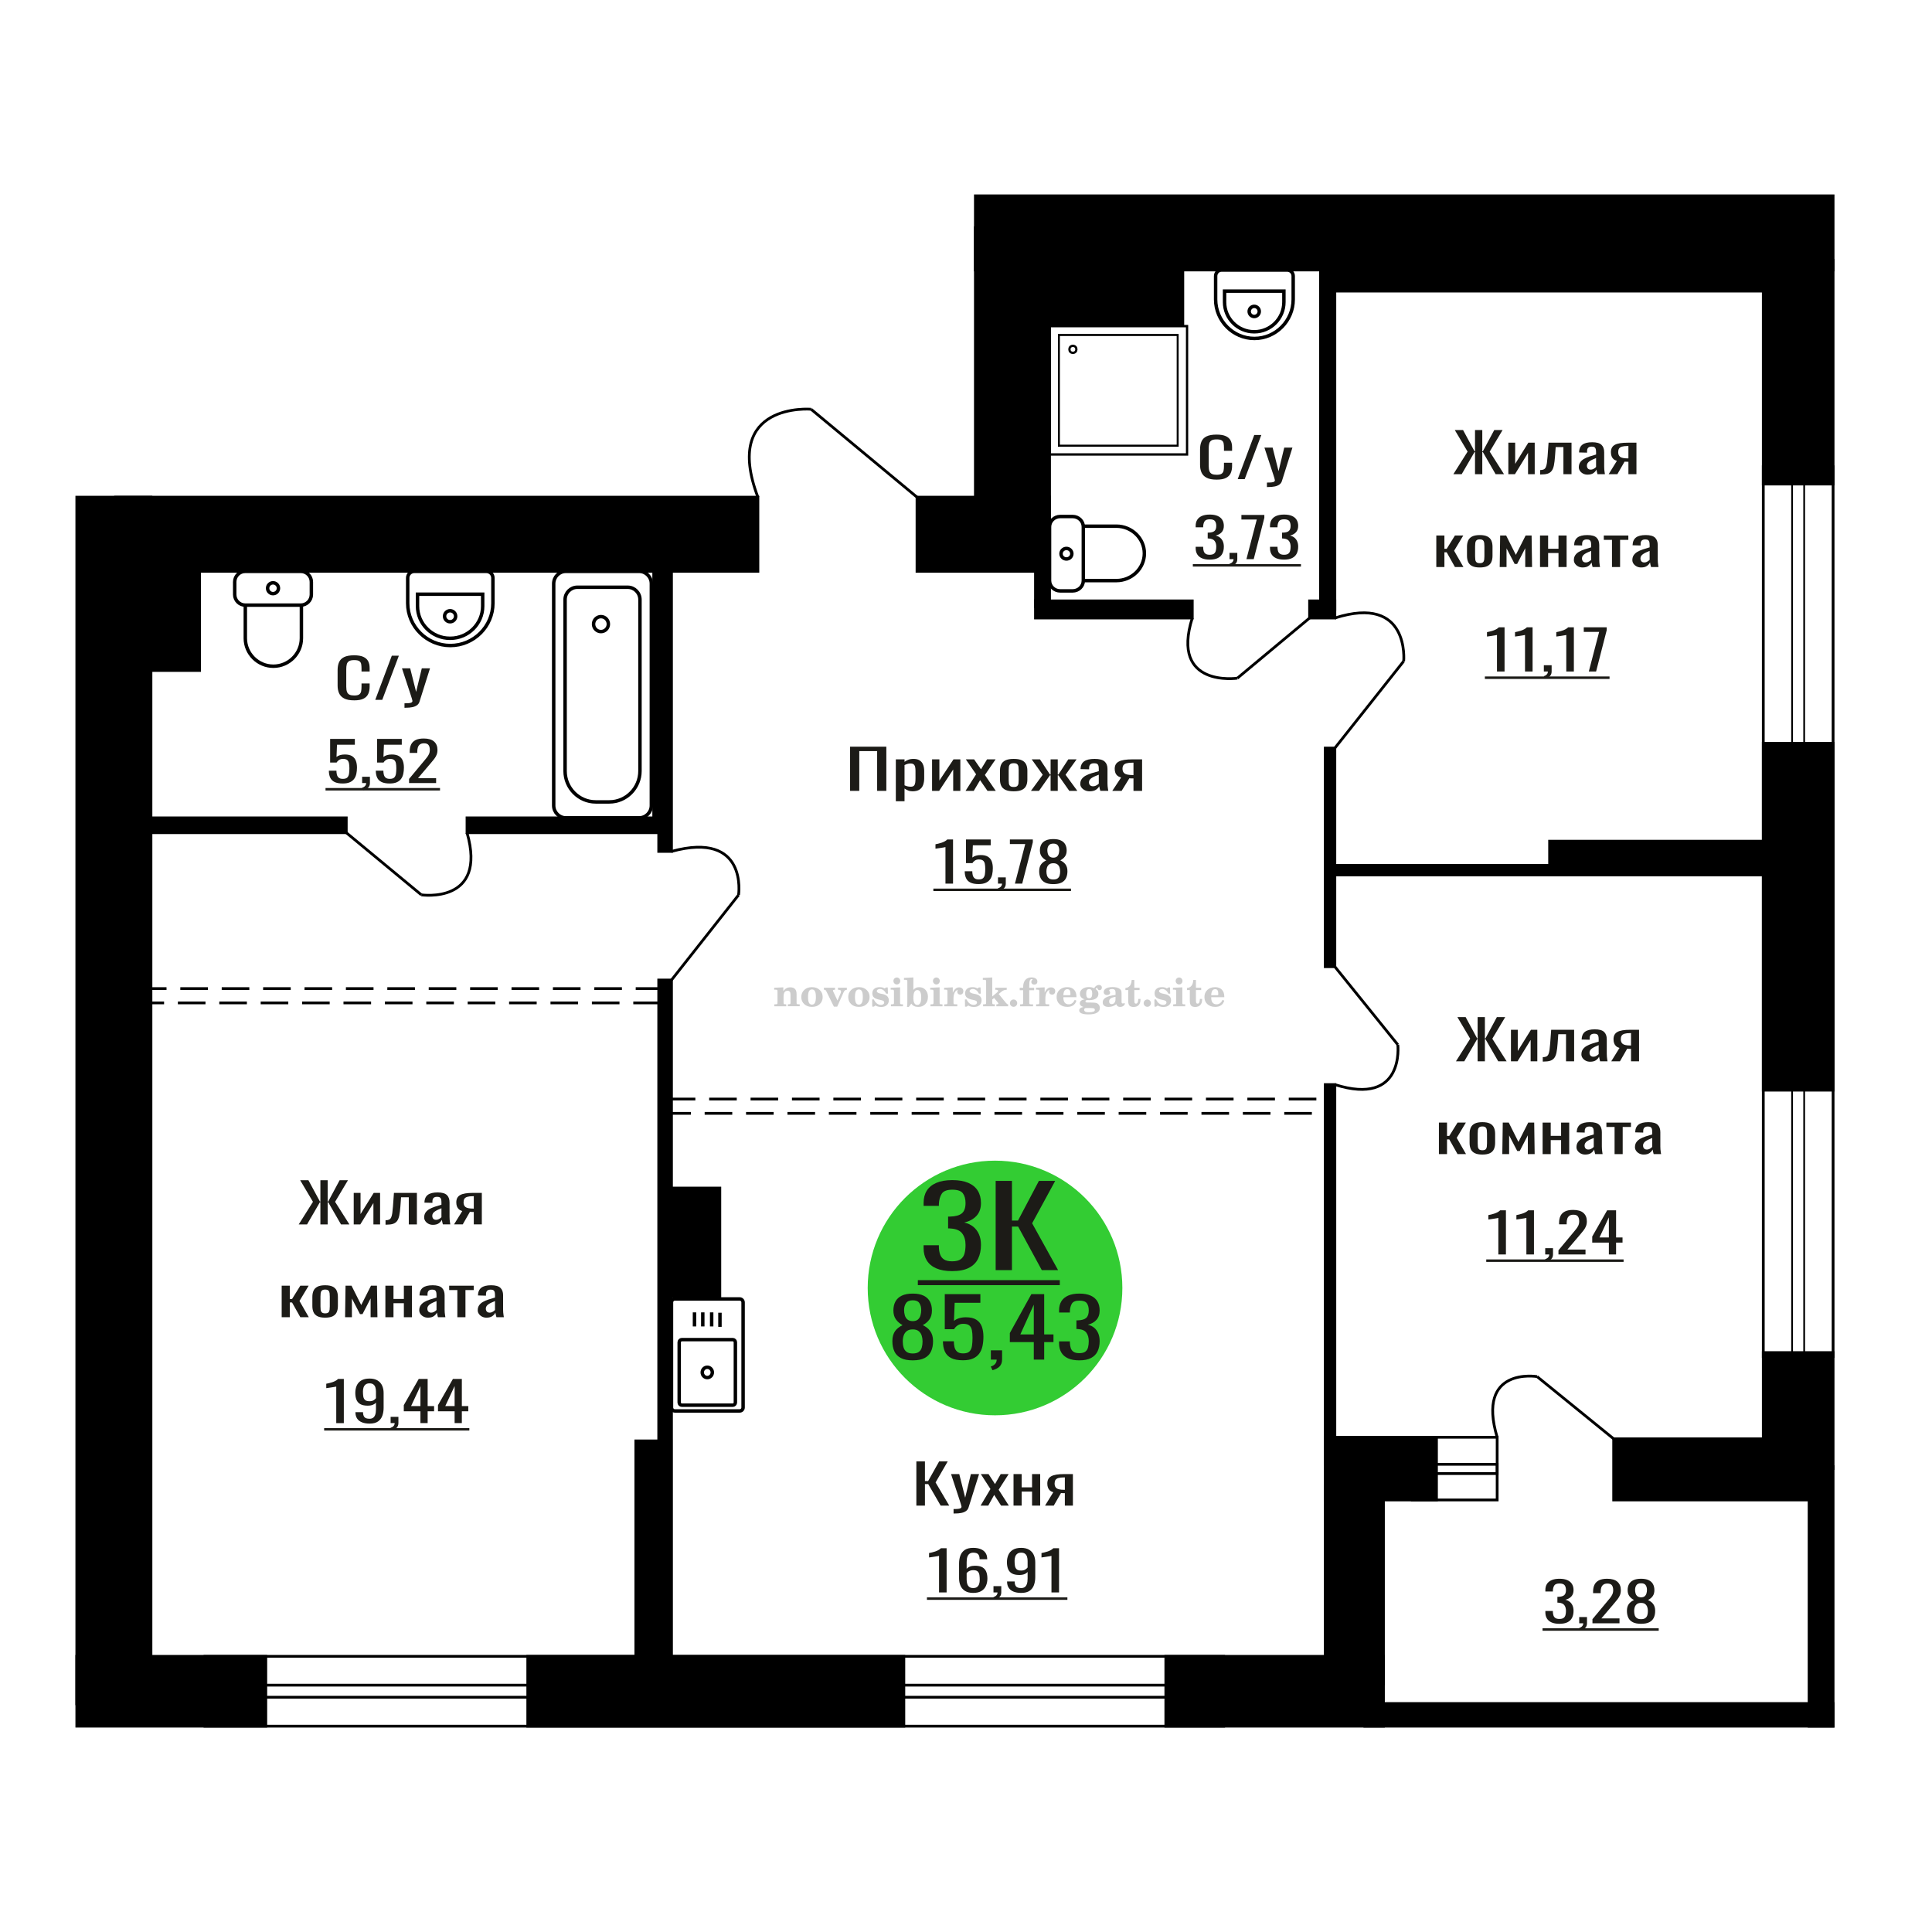 <?xml version="1.0" encoding="UTF-8"?>
<!DOCTYPE svg PUBLIC "-//W3C//DTD SVG 1.1//EN" "http://www.w3.org/Graphics/SVG/1.1/DTD/svg11.dtd">
<!-- Creator: CorelDRAW 2019 -->
<svg xmlns="http://www.w3.org/2000/svg" xml:space="preserve" width="140mm" height="140mm" version="1.1" style="shape-rendering:geometricPrecision; text-rendering:geometricPrecision; image-rendering:optimizeQuality; fill-rule:evenodd; clip-rule:evenodd"
viewBox="0 0 14000 14000"
 xmlns:xlink="http://www.w3.org/1999/xlink">
 <defs>
  <style type="text/css">
   <![CDATA[
    .str0 {stroke:black;stroke-width:25;stroke-miterlimit:22.926}
    .str2 {stroke:black;stroke-width:25.01;stroke-miterlimit:22.926}
    .str1 {stroke:black;stroke-width:20;stroke-miterlimit:22.926}
    .str3 {stroke:black;stroke-width:20;stroke-miterlimit:22.926;stroke-dasharray:200 100}
    .fil1 {fill:none}
    .fil5 {fill:black}
    .fil4 {fill:#1C1B17}
    .fil3 {fill:#33CC33}
    .fil0 {fill:#1C1B17;fill-rule:nonzero}
    .fil2 {fill:#CCCCCC;fill-rule:nonzero}
   ]]>
  </style>
 </defs>
 <g id="Слой_x0020_1">
  <polygon class="fil0" points="6160.12,5730.87 6160.12,5410.76 6422.69,5410.76 6422.69,5730.87 6356.16,5730.87 6356.16,5442.77 6226.65,5442.77 6226.65,5730.87 "/>
  <path id="1" class="fil0" d="M6491.56 5805.96l0 -303.52 63 0 0 18.18c7.45,-5.79 16.48,-10.8 27.08,-15.01 10.59,-4.22 23.15,-6.33 37.68,-6.33 17.66,0 31.68,3.1 42.1,9.29 10.39,6.19 18.14,13.96 23.25,23.32 5.09,9.35 8.43,18.83 10,28.45 1.57,9.62 2.36,17.85 2.36,24.7l0 55.33c0,16.07 -2.36,31.29 -7.07,45.64 -4.71,14.36 -13.25,25.96 -25.61,34.78 -12.36,8.83 -29.73,13.24 -52.09,13.24 -12.17,0 -22.98,-2.04 -32.39,-6.12 -9.41,-4.09 -17.86,-8.76 -25.31,-14.03l0 92.08 -63 0zm108.33 -105.13c10.98,0 18.83,-2.7 23.55,-8.1 4.71,-5.4 7.65,-12.71 8.82,-21.93 1.18,-9.22 1.78,-19.37 1.78,-30.43l0 -55.33c0,-9.48 -0.79,-18.24 -2.36,-26.28 -1.58,-8.04 -4.9,-14.42 -10.01,-19.17 -5.11,-4.74 -13.15,-7.11 -24.13,-7.11 -8.26,0 -16.11,1.19 -23.55,3.56 -7.47,2.37 -13.93,5.13 -19.43,8.3l0 146.22c5.88,2.9 12.56,5.33 20.01,7.31 7.46,1.98 15.89,2.96 25.32,2.96z"/>
  <polygon id="2" class="fil0" points="6754.13,5730.87 6754.13,5502.44 6807.12,5502.44 6807.12,5656.18 6909.55,5502.44 6959.01,5502.44 6959.01,5730.87 6907.2,5730.87 6907.2,5575.95 6805.35,5730.87 "/>
  <polygon id="3" class="fil0" points="6996.7,5730.87 7073.22,5610.73 6998.46,5502.44 7058.51,5502.44 7108.54,5574.77 7152.7,5502.44 7214.52,5502.44 7136.8,5615.87 7215.7,5730.87 7155.65,5730.87 7102.08,5653.41 7056.15,5730.87 "/>
  <path id="4" class="fil0" d="M7345.81 5734.03c-25.12,0 -44.95,-3.42 -59.47,-10.27 -14.53,-6.85 -24.82,-16.6 -30.91,-29.25 -6.08,-12.64 -9.12,-27.53 -9.12,-44.66l0 -66.39c0,-17.12 3.04,-32.01 9.12,-44.66 6.09,-12.64 16.38,-22.39 30.91,-29.24 14.52,-6.85 34.35,-10.28 59.47,-10.28 25.11,0 44.84,3.43 59.17,10.28 14.31,6.85 24.52,16.6 30.61,29.24 6.08,12.65 9.12,27.54 9.12,44.66l0 66.39c0,17.13 -3.04,32.02 -9.12,44.66 -6.09,12.65 -16.3,22.4 -30.61,29.25 -14.33,6.85 -34.06,10.27 -59.17,10.27zm0 -31.22c12.17,0 20.7,-2.37 25.6,-7.11 4.91,-4.75 7.85,-11 8.84,-18.77 0.98,-7.78 1.46,-15.88 1.46,-24.31l0 -71.53c0,-8.7 -0.48,-16.86 -1.46,-24.5 -0.99,-7.64 -3.93,-13.9 -8.84,-18.78 -4.9,-4.87 -13.43,-7.31 -25.6,-7.31 -12.17,0 -20.81,2.44 -25.91,7.31 -5.11,4.88 -8.15,11.14 -9.13,18.78 -0.98,7.64 -1.46,15.8 -1.46,24.5l0 71.53c0,8.43 0.48,16.53 1.46,24.31 0.98,7.77 4.02,14.02 9.13,18.77 5.1,4.74 13.74,7.11 25.91,7.11z"/>
  <polygon id="5" class="fil0" points="7470.61,5730.87 7555.97,5614.29 7475.92,5502.44 7535.96,5502.44 7608.38,5612.31 7613.09,5612.31 7613.09,5502.44 7664.9,5502.44 7664.9,5612.31 7669.6,5612.31 7741.42,5502.44 7801.47,5502.44 7721.42,5614.29 7806.77,5730.87 7748.5,5730.87 7669.6,5618.63 7664.9,5618.63 7664.9,5730.87 7613.09,5730.87 7613.09,5618.63 7607.78,5618.63 7528.9,5730.87 "/>
  <path id="6" class="fil0" d="M7896.26 5734.03c-13.35,0 -25.12,-2.57 -35.32,-7.7 -10.2,-5.14 -18.25,-11.73 -24.13,-19.76 -5.9,-8.04 -8.84,-16.54 -8.84,-25.5 0,-14.22 3.53,-26.21 10.59,-35.96 7.07,-9.75 16.79,-17.98 29.14,-24.7 12.37,-6.72 26.7,-12.58 42.98,-17.58 16.3,-5.01 33.46,-9.88 51.51,-14.63l0 -16.2c0,-9.22 -0.77,-16.86 -2.35,-22.92 -1.56,-6.06 -4.8,-10.61 -9.71,-13.64 -4.9,-3.03 -12.26,-4.54 -22.08,-4.54 -8.63,0 -15.6,1.32 -20.9,3.95 -5.29,2.64 -9.12,6.39 -11.47,11.26 -2.35,4.88 -3.53,10.61 -3.53,17.2l0 11.46 -62.42 -1.58c0.79,-25.3 9.43,-43.94 25.91,-55.93 16.49,-11.98 41.99,-17.98 76.54,-17.98 33.75,0 57.69,6.19 71.81,18.58 14.14,12.38 21.2,30.3 21.2,53.74l0 104.34c0,7.11 0.3,13.96 0.88,20.55 0.6,6.58 1.39,12.71 2.35,18.37 0.99,5.67 1.88,11 2.66,16.01l-57.7 0c-1.18,-4.22 -2.65,-9.55 -4.41,-16.01 -1.77,-6.45 -3.04,-12.31 -3.83,-17.58 -3.92,8.96 -11.48,17.32 -22.67,25.09 -11.17,7.78 -26.59,11.66 -46.21,11.66zm24.73 -36.36c6.29,0 12.17,-1.18 17.67,-3.55 5.48,-2.37 10.39,-5.08 14.71,-8.11 4.31,-3.03 7.26,-5.46 8.82,-7.31l0 -64.81c-9.8,3.69 -19.02,7.38 -27.66,11.07 -8.64,3.68 -16.19,7.57 -22.67,11.65 -6.47,4.09 -11.58,8.7 -15.3,13.84 -3.73,5.13 -5.6,11 -5.6,17.58 0,9.22 2.56,16.47 7.65,21.74 5.11,5.27 12.56,7.9 22.38,7.9z"/>
  <path id="7" class="fil0" d="M8059.93 5730.87l64.18 -96.82c-11,-2.9 -19.92,-7.25 -26.79,-13.05 -6.86,-5.79 -11.87,-12.91 -15.01,-21.34 -3.15,-8.43 -4.71,-17.91 -4.71,-28.45 0,-12.12 2.35,-22.53 7.06,-31.22 4.71,-8.7 12.17,-15.81 22.38,-21.34 10.2,-5.54 23.74,-9.62 40.62,-12.25 16.88,-2.64 37.67,-3.96 62.4,-3.96l65.94 0 0 228.43 -62.41 0 0 -90.11c-6.28,0 -11.57,-0.06 -15.89,-0.19 -4.32,-0.13 -9.03,-0.33 -14.14,-0.6l-55.92 90.9 -67.71 0zm146.6 -114.61c0.78,0 2.06,0 3.83,0 1.76,0 2.85,0 3.23,0l0 -89.71c-0.38,0 -1.47,0 -3.23,0 -1.77,0 -2.85,0 -3.25,0 -18.44,0 -33.07,1.52 -43.85,4.55 -10.8,3.03 -18.36,7.77 -22.68,14.22 -4.3,6.46 -6.46,15.09 -6.46,25.89 0,15.02 5,26.21 15,33.59 10.01,7.38 29.15,11.2 57.41,11.46z"/>
  <path class="fil1 str0" d="M5384.72 10199.29l0 -761.7c0,-13.66 -10.9,-24.84 -24.22,-24.84l-470.42 0c-13.32,0 -24.21,11.18 -24.21,24.84l0 761.7c0,13.67 10.89,24.85 24.21,24.85l470.42 0c13.32,0 24.22,-11.18 24.22,-24.85zm-55.88 -36.22l0 -436.17c0,-10.73 -8.54,-19.5 -18.99,-19.5l-369.11 0c-10.45,0 -19,8.77 -19,19.5l0 436.17c0,10.72 8.55,19.49 19,19.49l369.11 0c10.45,0 18.99,-8.77 18.99,-19.49zm-167.03 -218.08c0,-20.7 -16.35,-37.48 -36.52,-37.48 -20.16,0 -36.51,16.78 -36.51,37.48 0,20.69 16.35,37.47 36.51,37.47 20.17,0 36.52,-16.78 36.52,-37.47zm55.27 -330.22l0 -102.14m-60.07 99.3l0 -102.13m-64.37 102.13l0 -102.13m-60.08 102.13l0 -102.13"/>
  <path class="fil2" d="M5611.15 7291.8l0 -14.11 13.22 -0.28c3.86,-0.29 6.44,-1.13 7.71,-2.54 1.27,-1.41 1.93,-4.05 1.93,-7.91l0 -84.43c0,-4.56 -0.99,-7.52 -3.01,-9.03 -2.02,-1.46 -6.21,-2.21 -12.56,-2.21 -0.84,0 -2.21,0.05 -4.09,0.14 -1.88,0.1 -3.29,0.14 -4.33,0.14l0 -13.82 66.37 -3.11 0 27.05c6.78,-9.32 14.21,-16.14 22.25,-20.51 8.04,-4.38 17.26,-6.54 27.61,-6.54 15.66,0 27.24,4 34.76,12 7.53,7.99 11.29,20.27 11.29,36.83l0 63.49c0,3.86 0.66,6.5 1.98,7.95 1.36,1.51 3.9,2.31 7.66,2.5l13.22 0.28 0 14.11 -86.08 0 0 -14.11 9.69 -0.71c3.86,-0.18 6.4,-0.98 7.62,-2.4 1.27,-1.41 1.88,-4.04 1.88,-7.9l0 -58.98c0,-9.79 -1.69,-16.93 -5.03,-21.31 -3.34,-4.42 -8.75,-6.63 -16.18,-6.63 -10.16,0 -17.54,3.48 -22.15,10.49 -4.57,6.96 -6.87,18.44 -6.87,34.43l0 42.28c0,3.86 0.66,6.5 1.93,7.91 1.27,1.41 3.81,2.25 7.66,2.54l9.88 0.28 0 14.11 -86.36 0z"/>
  <path id="1" class="fil2" d="M5806.5 7224.96c0,-21.12 7.19,-38.33 21.54,-51.69 14.39,-13.36 33.02,-20.04 55.88,-20.04 22.67,0 41.25,6.68 55.74,20.08 14.53,13.41 21.78,30.63 21.78,51.65 0,21.03 -7.2,38.19 -21.55,51.46 -14.39,13.26 -33.02,19.9 -55.97,19.9 -22.95,0 -41.63,-6.64 -55.93,-19.85 -14.34,-13.22 -21.49,-30.39 -21.49,-51.51zm48.82 0c0,18.96 2.26,32.79 6.77,41.53 4.52,8.8 11.67,13.17 21.55,13.17 9.92,0 17.17,-4.37 21.77,-13.17 4.61,-8.74 6.92,-22.57 6.92,-41.53 0,-19.19 -2.26,-33.16 -6.82,-41.91 -4.56,-8.79 -11.76,-13.17 -21.59,-13.17 -9.97,0 -17.22,4.38 -21.78,13.17 -4.56,8.75 -6.82,22.72 -6.82,41.91z"/>
  <path id="2" class="fil2" d="M5987.91 7183.15c-2.11,-4.57 -4.33,-7.62 -6.58,-9.08 -2.31,-1.46 -5.6,-2.21 -9.83,-2.21l-1.09 0 0 -14.4 80.53 0 0 14.4 -6.07 0.56c-3.2,0.28 -5.5,0.85 -6.91,1.79 -1.36,0.89 -2.07,2.3 -2.07,4.14 0,0.8 0.33,2.11 0.89,3.85 0.61,1.74 1.37,3.53 2.31,5.37l29.63 62.46 23.14 -53.62c0.76,-1.83 1.32,-3.9 1.79,-6.16 0.47,-2.26 0.71,-4.24 0.71,-5.98 0,-3.48 -1.32,-6.3 -3.96,-8.37 -2.58,-2.02 -6.25,-3.2 -10.95,-3.48l-7.44 -0.56 0 -14.4 64.63 0 0 14.96c-6.07,0.28 -10.77,1.69 -14.11,4.28 -3.39,2.54 -6.73,7.62 -10.16,15.15l-45.72 102.77 -23.99 0 -54.75 -111.47z"/>
  <path id="3" class="fil2" d="M6146.57 7224.96c0,-21.12 7.19,-38.33 21.54,-51.69 14.39,-13.36 33.02,-20.04 55.88,-20.04 22.67,0 41.25,6.68 55.74,20.08 14.53,13.41 21.78,30.63 21.78,51.65 0,21.03 -7.2,38.19 -21.55,51.46 -14.39,13.26 -33.02,19.9 -55.97,19.9 -22.95,0 -41.63,-6.64 -55.93,-19.85 -14.34,-13.22 -21.49,-30.39 -21.49,-51.51zm48.82 0c0,18.96 2.26,32.79 6.77,41.53 4.52,8.8 11.67,13.17 21.55,13.17 9.92,0 17.17,-4.37 21.77,-13.17 4.61,-8.74 6.92,-22.57 6.92,-41.53 0,-19.19 -2.26,-33.16 -6.82,-41.91 -4.56,-8.79 -11.76,-13.17 -21.59,-13.17 -9.97,0 -17.22,4.38 -21.78,13.17 -4.56,8.75 -6.82,22.72 -6.82,41.91z"/>
  <path id="4" class="fil2" d="M6319.8 7242.13l12.18 0c5.79,12.79 13.12,22.58 22.01,29.35 8.94,6.77 18.87,10.16 29.87,10.16 7.2,0 12.89,-1.6 17.08,-4.75 4.23,-3.2 6.35,-7.43 6.35,-12.79 0,-4.8 -1.84,-8.47 -5.55,-11.06 -3.72,-2.59 -11.62,-5.13 -23.76,-7.62 -20.84,-4 -35.51,-9.64 -44.02,-16.84 -8.52,-7.19 -12.75,-17.26 -12.75,-30.19 0,-14.35 4.75,-25.45 14.25,-33.31 9.5,-7.9 23,-11.85 40.45,-11.85 6.49,0 12.7,0.8 18.49,2.45 5.83,1.64 11.15,3.99 15.94,7.1l11.06 -7.57 11.61 0 1.37 45.15 -13.27 0c-4.93,-10.58 -11.33,-18.91 -19.14,-24.88 -7.81,-5.98 -16.18,-8.99 -25.16,-8.99 -6.82,0 -12.37,1.51 -16.65,4.57 -4.33,3.05 -6.5,6.86 -6.5,11.47 0,8.75 11.15,15.1 33.4,19.05 2.68,0.47 4.75,0.85 6.21,1.13 15.71,2.92 27.56,8.23 35.46,15.95 7.91,7.71 11.86,17.73 11.86,30.01 0,14.81 -4.99,26.53 -14.96,35.18 -9.97,8.7 -23.57,13.03 -40.83,13.03 -7.71,0 -15.05,-0.89 -21.92,-2.73 -6.91,-1.83 -13.12,-4.47 -18.76,-7.95l-12.14 8.42 -11.34 0 -0.84 -52.49z"/>
  <path id="5" class="fil2" d="M6474.12 7108.36c0,-7.01 2.4,-12.94 7.25,-17.78 4.84,-4.89 10.67,-7.34 17.59,-7.34 6.63,0 12.37,2.45 17.26,7.38 4.85,4.94 7.29,10.82 7.29,17.74 0,6.91 -2.4,12.84 -7.24,17.87 -4.85,5.03 -10.59,7.53 -17.31,7.53 -6.92,0 -12.75,-2.45 -17.59,-7.39 -4.85,-4.94 -7.25,-10.91 -7.25,-18.01zm48.26 158.56c0,3.95 0.66,6.68 1.93,8.09 1.32,1.41 3.91,2.21 7.76,2.4l11.2 0.28 0 14.11 -87.21 0 0 -14.11 12.28 -0.28c3.81,-0.19 6.39,-0.99 7.71,-2.5 1.37,-1.45 2.02,-4.14 2.02,-7.99l0 -84.48c0,-4.47 -0.98,-7.48 -3.01,-8.94 -2.02,-1.46 -6.16,-2.21 -12.41,-2.21 -0.85,0 -2.17,0.05 -4.1,0.14 -1.88,0.1 -3.34,0.14 -4.46,0.14l0 -13.82 68.29 -3.11 0 112.28z"/>
  <path id="6" class="fil2" d="M6647.12 7174.4c-9.59,0 -16.74,4.75 -21.4,14.25 -4.7,9.55 -7.05,23.99 -7.05,43.37 0,16.27 2.39,28.64 7.24,37.16 4.84,8.51 11.9,12.74 21.21,12.74 9.64,0 16.75,-4.47 21.36,-13.45 4.61,-8.94 6.91,-22.81 6.91,-41.53 0,-17.69 -2.35,-30.81 -7.05,-39.51 -4.66,-8.71 -11.76,-13.03 -21.22,-13.03zm-74.97 121.92c0.94,-5.32 1.64,-10.59 2.07,-15.81 0.47,-5.22 0.7,-10.58 0.7,-16.09l0 -153.48c0,-4.42 -0.99,-7.38 -2.92,-8.84 -1.92,-1.46 -6.02,-2.21 -12.22,-2.21 -0.85,0 -2.26,0.05 -4.29,0.14 -2.02,0.1 -3.66,0.14 -4.84,0.14l0 -13.83 68.02 -3.38 0 89.79c5.78,-6.58 12.08,-11.43 18.86,-14.58 6.82,-3.11 14.44,-4.66 22.9,-4.66 19.01,0 34.39,6.49 46.15,19.48 11.76,12.98 17.64,30 17.64,51.03 0,21.87 -6.5,39.42 -19.43,52.68 -12.94,13.27 -29.96,19.9 -51.13,19.9 -11.19,0 -20.93,-1.98 -29.26,-5.93 -8.32,-3.9 -15.24,-9.83 -20.74,-17.73l-18.01 23.38 -13.5 0z"/>
  <path id="7" class="fil2" d="M6760.62 7108.36c0,-7.01 2.4,-12.94 7.25,-17.78 4.84,-4.89 10.67,-7.34 17.59,-7.34 6.63,0 12.37,2.45 17.26,7.38 4.85,4.94 7.29,10.82 7.29,17.74 0,6.91 -2.4,12.84 -7.24,17.87 -4.85,5.03 -10.59,7.53 -17.31,7.53 -6.92,0 -12.75,-2.45 -17.59,-7.39 -4.85,-4.94 -7.25,-10.91 -7.25,-18.01zm48.26 158.56c0,3.95 0.66,6.68 1.93,8.09 1.32,1.41 3.91,2.21 7.76,2.4l11.2 0.28 0 14.11 -87.21 0 0 -14.11 12.28 -0.28c3.81,-0.19 6.39,-0.99 7.71,-2.5 1.37,-1.45 2.02,-4.14 2.02,-7.99l0 -84.48c0,-4.47 -0.98,-7.48 -3.01,-8.94 -2.02,-1.46 -6.16,-2.21 -12.41,-2.21 -0.85,0 -2.17,0.05 -4.1,0.14 -1.88,0.1 -3.34,0.14 -4.46,0.14l0 -13.82 68.29 -3.11 0 112.28z"/>
  <path id="8" class="fil2" d="M6842.51 7291.8l0 -14.11 13.22 -0.28c3.86,-0.29 6.44,-1.13 7.71,-2.54 1.27,-1.41 1.93,-4.05 1.93,-7.91l0 -84.47c0,-4.52 -0.99,-7.53 -3.01,-8.99 -2.02,-1.46 -6.21,-2.21 -12.56,-2.21 -0.84,0 -2.21,0.05 -4.09,0.14 -1.88,0.1 -3.29,0.14 -4.33,0.14l0 -13.82 62.89 -3.11 0 38.85c5.55,-12.74 12.14,-22.39 19.9,-28.88 7.71,-6.44 16.41,-9.69 26.15,-9.69 9.03,0 16.37,2.54 22.01,7.58 5.65,5.08 8.47,11.52 8.47,19.42 0,7.72 -2.07,13.88 -6.26,18.53 -4.18,4.66 -9.69,6.97 -16.51,6.97 -6.35,0 -11.52,-2.03 -15.52,-6.12 -4,-4.09 -6.02,-9.41 -6.02,-15.94 0,-2.59 0.42,-4.94 1.27,-7.15 0.8,-2.21 2.12,-4.33 3.86,-6.35 -10.49,3.38 -18.44,10.67 -23.94,21.77 -5.51,11.11 -8.28,25.59 -8.28,43.42l0 29.91c0,3.86 0.66,6.5 1.97,7.95 1.37,1.51 3.91,2.31 7.67,2.5l18.02 0.28 0 14.11 -94.55 0z"/>
  <path id="9" class="fil2" d="M6992.14 7242.13l12.18 0c5.79,12.79 13.12,22.58 22.01,29.35 8.94,6.77 18.87,10.16 29.87,10.16 7.2,0 12.89,-1.6 17.08,-4.75 4.23,-3.2 6.35,-7.43 6.35,-12.79 0,-4.8 -1.84,-8.47 -5.55,-11.06 -3.72,-2.59 -11.62,-5.13 -23.76,-7.62 -20.84,-4 -35.51,-9.64 -44.02,-16.84 -8.52,-7.19 -12.75,-17.26 -12.75,-30.19 0,-14.35 4.75,-25.45 14.25,-33.31 9.5,-7.9 23,-11.85 40.45,-11.85 6.49,0 12.7,0.8 18.49,2.45 5.83,1.64 11.15,3.99 15.94,7.1l11.06 -7.57 11.61 0 1.37 45.15 -13.27 0c-4.93,-10.58 -11.33,-18.91 -19.14,-24.88 -7.81,-5.98 -16.18,-8.99 -25.16,-8.99 -6.82,0 -12.37,1.51 -16.65,4.57 -4.33,3.05 -6.5,6.86 -6.5,11.47 0,8.75 11.15,15.1 33.4,19.05 2.68,0.47 4.75,0.85 6.21,1.13 15.71,2.92 27.56,8.23 35.46,15.95 7.91,7.71 11.86,17.73 11.86,30.01 0,14.81 -4.99,26.53 -14.96,35.18 -9.97,8.7 -23.57,13.03 -40.83,13.03 -7.71,0 -15.05,-0.89 -21.92,-2.73 -6.91,-1.83 -13.12,-4.47 -18.76,-7.95l-12.14 8.42 -11.34 0 -0.84 -52.49z"/>
  <path id="10" class="fil2" d="M7145.9 7110.9c0,-4.38 -0.94,-7.34 -2.82,-8.8 -1.88,-1.46 -5.93,-2.21 -12.14,-2.21 -0.7,0 -2.12,0.05 -4.19,0.14 -2.02,0.1 -3.66,0.14 -4.84,0.14l0 -13.83 68.3 -3.38 0 137.96 33.91 -28.51c2.96,-2.4 5.13,-4.56 6.54,-6.54 1.46,-1.97 2.16,-3.85 2.16,-5.59 0,-2.78 -1.31,-4.8 -3.95,-6.12 -2.59,-1.36 -6.54,-2.02 -11.76,-2.02 -0.47,0 -1.27,0.05 -2.35,0.14 -1.08,0.09 -1.93,0.14 -2.49,0.14l0 -14.67 82.92 0 0 14.67c-7.15,0 -13.59,0.94 -19.33,2.82 -5.74,1.88 -11.15,4.89 -16.18,9.03l-22.86 18.35 52.73 64.86c2.82,3.58 5.45,6.21 7.81,7.81 2.4,1.6 4.89,2.4 7.43,2.4l0.56 0 0 14.11 -85.51 0 0 -14.11 6.77 -0.28c2.59,-0.19 4.52,-0.76 5.93,-1.7 1.36,-0.98 2.07,-2.3 2.07,-3.95 0,-1.55 -1.27,-3.9 -3.72,-7.01 -0.65,-0.84 -1.12,-1.45 -1.41,-1.78l-25.73 -31.28 -13.54 11 0 24.27c0,3.86 0.66,6.5 1.93,7.95 1.27,1.51 3.85,2.31 7.71,2.5l9.27 0.28 0 14.11 -85.23 0 0 -14.11 12.23 -0.28c3.76,-0.19 6.35,-0.99 7.71,-2.5 1.36,-1.45 2.07,-4.09 2.07,-7.95l0 -156.06z"/>
  <path id="11" class="fil2" d="M7344.63 7242.69c7.15,0 13.35,2.59 18.58,7.81 5.22,5.18 7.85,11.38 7.85,18.63 0,7.29 -2.59,13.54 -7.81,18.77 -5.17,5.22 -11.38,7.85 -18.62,7.85 -7.2,0 -13.36,-2.63 -18.54,-7.85 -5.22,-5.23 -7.8,-11.48 -7.8,-18.77 0,-7.15 2.63,-13.36 7.85,-18.58 5.22,-5.22 11.38,-7.86 18.49,-7.86z"/>
  <path id="12" class="fil2" d="M7389.22 7175.53l0 -17.78 25.02 0 0 -5.65c0,-21.97 5.22,-38.99 15.71,-51.17 10.49,-12.19 25.21,-18.26 44.12,-18.26 13.27,0 23.76,2.73 31.52,8.14 7.76,5.41 11.66,12.7 11.66,21.87 0,6.82 -2.07,12.19 -6.21,16.09 -4.14,3.9 -9.87,5.83 -17.26,5.83 -6.07,0 -11.01,-1.78 -14.82,-5.36 -3.81,-3.57 -5.73,-8.18 -5.73,-13.78 0,-5.88 2.63,-11.1 7.95,-15.71 1.08,-1.08 1.64,-1.79 1.64,-2.07 0,-0.99 -0.47,-1.74 -1.36,-2.16 -0.94,-0.47 -2.45,-0.71 -4.57,-0.71 -7,0 -11.85,3.58 -14.53,10.68 -2.73,7.1 -4.09,21.54 -4.09,43.32l0 8.94 35.51 0 0 17.78 -35.51 0 0 91.43c0,4.14 0.84,6.97 2.59,8.47 1.74,1.51 5.08,2.26 10.01,2.26l15.06 0 0 14.11 -93.7 0 0 -14.11 12.37 -0.28c3.76,-0.19 6.3,-0.99 7.67,-2.5 1.31,-1.45 1.97,-4.09 1.97,-7.95l0 -91.43 -25.02 0z"/>
  <path id="13" class="fil2" d="M7508.22 7291.8l0 -14.11 13.22 -0.28c3.86,-0.29 6.44,-1.13 7.71,-2.54 1.27,-1.41 1.93,-4.05 1.93,-7.91l0 -84.47c0,-4.52 -0.99,-7.53 -3.01,-8.99 -2.02,-1.46 -6.21,-2.21 -12.56,-2.21 -0.84,0 -2.21,0.05 -4.09,0.14 -1.88,0.1 -3.29,0.14 -4.33,0.14l0 -13.82 62.89 -3.11 0 38.85c5.55,-12.74 12.14,-22.39 19.9,-28.88 7.71,-6.44 16.41,-9.69 26.15,-9.69 9.03,0 16.37,2.54 22.01,7.58 5.65,5.08 8.47,11.52 8.47,19.42 0,7.72 -2.07,13.88 -6.26,18.53 -4.18,4.66 -9.69,6.97 -16.51,6.97 -6.35,0 -11.52,-2.03 -15.52,-6.12 -4,-4.09 -6.02,-9.41 -6.02,-15.94 0,-2.59 0.42,-4.94 1.27,-7.15 0.8,-2.21 2.12,-4.33 3.86,-6.35 -10.49,3.38 -18.44,10.67 -23.94,21.77 -5.51,11.11 -8.28,25.59 -8.28,43.42l0 29.91c0,3.86 0.66,6.5 1.97,7.95 1.37,1.51 3.91,2.31 7.67,2.5l18.02 0.28 0 14.11 -94.55 0z"/>
  <path id="14" class="fil2" d="M7787.67 7245.23l12.42 5.93c-4.42,14.77 -12.14,26.01 -23.19,33.68 -11.1,7.67 -25.17,11.48 -42.24,11.48 -23.43,0 -42.29,-6.59 -56.68,-19.71 -14.35,-13.13 -21.54,-30.34 -21.54,-51.65 0,-21.26 7.15,-38.57 21.4,-51.83 14.3,-13.27 32.97,-19.9 56.02,-19.9 21.02,0 37.35,6.07 49.01,18.25 11.67,12.14 17.5,29.21 17.5,51.13l0 3.71 -94.83 0 0 1.93c0,16.33 3.3,28.65 9.83,36.97 6.59,8.33 16.37,12.47 29.31,12.47 9.45,0 17.78,-2.73 24.93,-8.19 7.19,-5.45 13.21,-13.54 18.06,-24.27zm-82.13 -33.58l43.37 0c2.96,0 5.03,-0.66 6.21,-1.93 1.18,-1.27 1.79,-3.62 1.79,-7.05 0,-12.14 -1.84,-20.98 -5.46,-26.49 -3.62,-5.5 -9.31,-8.27 -17.12,-8.27 -8.98,0 -15.85,3.62 -20.6,10.81 -4.71,7.25 -7.43,18.21 -8.19,32.93z"/>
  <path id="15" class="fil2" d="M7852.2 7296.93c-9.12,-2.31 -15.99,-5.69 -20.65,-10.26 -4.65,-4.56 -6.96,-10.16 -6.96,-16.88 0,-7.43 3.06,-13.55 9.22,-18.39 6.16,-4.8 15.05,-8.09 26.62,-9.84 -11.38,-3.05 -20.03,-8.04 -26.01,-15.05 -5.97,-6.96 -8.98,-15.47 -8.98,-25.49 0,-14.3 6.07,-25.97 18.2,-34.9 12.14,-8.99 27.99,-13.45 47.56,-13.45 6.91,0 13.4,0.7 19.56,2.07 6.17,1.36 12.14,3.43 17.92,6.16l4.85 -7.01c3.76,-5.36 8.28,-9.46 13.5,-12.37 5.22,-2.92 10.68,-4.38 16.37,-4.38 6.25,0 11.33,1.79 15.28,5.37 3.96,3.62 5.93,8.23 5.93,13.82 0,5.51 -1.5,10.02 -4.56,13.46 -3.01,3.43 -6.96,5.17 -11.81,5.17 -3.34,0 -6.16,-0.7 -8.56,-2.12 -2.4,-1.45 -4.33,-3.62 -5.78,-6.53 -0.57,-1.13 -0.9,-2.5 -1.09,-4.14 -0.28,-2.31 -1.27,-3.48 -2.91,-3.58 -1.65,0 -3.48,0.8 -5.51,2.4 -2.02,1.6 -3.66,3.62 -4.93,6.07 6.96,4.8 12.04,9.92 15.24,15.43 3.19,5.55 4.79,11.9 4.79,19.05 0,14.34 -5.83,25.58 -17.45,33.72 -11.62,8.14 -27.75,12.23 -48.4,12.23 -1.74,0 -4.18,-0.09 -7.34,-0.28 -3.1,-0.19 -5.36,-0.28 -6.72,-0.28 -4.33,0 -7.72,0.8 -10.11,2.44 -2.45,1.6 -3.67,3.81 -3.67,6.64 0,3.24 1.08,5.5 3.24,6.77 2.17,1.27 5.93,1.93 11.34,1.93l20.46 0c10.72,0 20.08,0.33 28.03,1.03 8,0.71 13.45,1.6 16.51,2.68 7.72,2.78 13.74,7.34 18.06,13.78 4.33,6.45 6.5,13.88 6.5,22.3 0,14.86 -7.06,26.29 -21.17,34.29 -14.11,8 -34.34,11.99 -60.73,11.99 -22.43,0 -39.32,-2.44 -50.65,-7.29 -11.34,-4.89 -17.03,-12.13 -17.03,-21.77 0,-6.35 2.77,-11.62 8.28,-15.9 5.5,-4.28 13.36,-7.25 23.56,-8.89zm13.88 7.85c-3.58,1.46 -6.12,3.15 -7.62,5.04 -1.51,1.88 -2.26,4.32 -2.26,7.38 0,6.16 2.68,10.72 8,13.64 5.31,2.96 13.59,4.42 24.83,4.42 15.24,0 26.53,-1.41 33.82,-4.18 7.29,-2.83 10.96,-7.15 10.96,-13.08 0,-4.66 -1.97,-8.04 -5.93,-10.11 -3.95,-2.07 -10.72,-3.11 -20.32,-3.11l-41.48 0zm4.8 -104.51c0,11.61 1.74,20.08 5.22,25.4 3.53,5.31 8.98,7.99 16.46,7.99 7.53,0 13.08,-2.68 16.7,-8.09 3.57,-5.36 5.36,-13.78 5.36,-25.3 0,-11.29 -1.79,-19.66 -5.36,-25.07 -3.62,-5.41 -9.17,-8.14 -16.7,-8.14 -7.48,0 -12.93,2.73 -16.46,8.14 -3.48,5.41 -5.22,13.78 -5.22,25.07z"/>
  <path id="16" class="fil2" d="M8083.44 7223.5c-16.7,2.68 -28.6,6.63 -35.66,11.86 -7.1,5.22 -10.63,12.55 -10.63,22.06 0,5.78 1.6,10.34 4.75,13.78 3.15,3.38 7.43,5.08 12.75,5.08 8.7,0 15.71,-3.25 20.93,-9.74 5.22,-6.49 7.86,-15.38 7.86,-26.67l0 -16.37zm43.74 35.75c0,4.52 0.8,7.71 2.4,9.64 1.6,1.93 4.23,2.87 7.81,2.87 1.64,0 3.52,-0.47 5.64,-1.46 2.12,-0.94 3.43,-1.41 4,-1.41 1.08,0 1.97,0.33 2.63,1.08 0.61,0.76 0.94,1.79 0.94,3.2 0,5.88 -3.34,11.25 -10.06,16.14 -6.73,4.84 -14.77,7.29 -24.13,7.29 -7.01,0 -12.98,-1.84 -17.92,-5.55 -4.99,-3.72 -7.9,-8.52 -8.85,-14.35 -7.71,6.3 -16.46,11.2 -26.24,14.68 -9.79,3.48 -19.85,5.22 -30.25,5.22 -13.5,0 -23.99,-2.92 -31.42,-8.8 -7.43,-5.88 -11.14,-14.16 -11.14,-24.83 0,-14.21 7.47,-25.64 22.38,-34.2 14.92,-8.61 38.53,-15.05 70.75,-19.38l0 -15.33c0,-9.93 -1.98,-16.94 -5.93,-21.07 -3.95,-4.14 -10.53,-6.21 -19.71,-6.21 -5.97,0 -11,0.98 -15.05,2.96 -4.09,1.98 -6.16,4.28 -6.16,6.82 0,0.66 1.22,2.54 3.67,5.69 2.44,3.11 3.67,6.59 3.67,10.49 0,5.32 -2.07,9.6 -6.26,12.89 -4.18,3.24 -9.64,4.89 -16.32,4.89 -6.82,0 -12.47,-1.97 -16.98,-5.93 -4.47,-3.95 -6.73,-8.89 -6.73,-14.86 0,-11.76 5.65,-20.88 16.94,-27.37 11.33,-6.45 27.28,-9.69 47.97,-9.69 11.57,0 21.73,1.17 30.53,3.52 8.75,2.31 15.99,5.79 21.68,10.35 4.52,3.53 7.67,7.48 9.46,11.95 1.79,4.42 2.68,11.24 2.68,20.41l0 60.35z"/>
  <path id="17" class="fil2" d="M8263.92 7238.46c0,0.66 0.09,1.65 0.24,2.96 0.14,1.32 0.18,2.31 0.18,2.97 0,16.51 -4.37,29.39 -13.12,38.66 -8.8,9.22 -20.98,13.83 -36.55,13.83 -14.2,0 -24.32,-3.34 -30.29,-10.07 -5.97,-6.68 -8.94,-18.48 -8.94,-35.41l0 -77 -20.32 0 0 -15.15c13.97,-0.89 24.84,-6.35 32.55,-16.27 7.72,-9.93 11.95,-23.95 12.7,-41.96l19.38 0 0 56.73 38.1 0 0 16.65 -38.1 0 0 74.78c0,9.55 0.9,15.9 2.64,19.01 1.74,3.15 4.79,4.7 9.22,4.7 5.41,0 9.5,-2.87 12.32,-8.56 2.77,-5.69 4.33,-14.3 4.61,-25.87l15.38 0z"/>
  <path id="18" class="fil2" d="M8313.83 7242.69c7.15,0 13.35,2.59 18.58,7.81 5.22,5.18 7.85,11.38 7.85,18.63 0,7.29 -2.59,13.54 -7.81,18.77 -5.17,5.22 -11.38,7.85 -18.62,7.85 -7.2,0 -13.36,-2.63 -18.54,-7.85 -5.22,-5.23 -7.8,-11.48 -7.8,-18.77 0,-7.15 2.63,-13.36 7.85,-18.58 5.22,-5.22 11.38,-7.86 18.49,-7.86z"/>
  <path id="19" class="fil2" d="M8365.1 7242.13l12.18 0c5.79,12.79 13.12,22.58 22.01,29.35 8.94,6.77 18.87,10.16 29.87,10.16 7.2,0 12.89,-1.6 17.08,-4.75 4.23,-3.2 6.35,-7.43 6.35,-12.79 0,-4.8 -1.84,-8.47 -5.55,-11.06 -3.72,-2.59 -11.62,-5.13 -23.76,-7.62 -20.84,-4 -35.51,-9.64 -44.02,-16.84 -8.52,-7.19 -12.75,-17.26 -12.75,-30.19 0,-14.35 4.75,-25.45 14.25,-33.31 9.5,-7.9 23,-11.85 40.45,-11.85 6.49,0 12.7,0.8 18.49,2.45 5.83,1.64 11.15,3.99 15.94,7.1l11.06 -7.57 11.61 0 1.37 45.15 -13.27 0c-4.93,-10.58 -11.33,-18.91 -19.14,-24.88 -7.81,-5.98 -16.18,-8.99 -25.16,-8.99 -6.82,0 -12.37,1.51 -16.65,4.57 -4.33,3.05 -6.5,6.86 -6.5,11.47 0,8.75 11.15,15.1 33.4,19.05 2.68,0.47 4.75,0.85 6.21,1.13 15.71,2.92 27.56,8.23 35.46,15.95 7.91,7.71 11.86,17.73 11.86,30.01 0,14.81 -4.99,26.53 -14.96,35.18 -9.97,8.7 -23.57,13.03 -40.83,13.03 -7.71,0 -15.05,-0.89 -21.92,-2.73 -6.91,-1.83 -13.12,-4.47 -18.76,-7.95l-12.14 8.42 -11.34 0 -0.84 -52.49z"/>
  <path id="20" class="fil2" d="M8519.42 7108.36c0,-7.01 2.4,-12.94 7.25,-17.78 4.84,-4.89 10.67,-7.34 17.59,-7.34 6.63,0 12.37,2.45 17.26,7.38 4.85,4.94 7.29,10.82 7.29,17.74 0,6.91 -2.4,12.84 -7.24,17.87 -4.85,5.03 -10.59,7.53 -17.31,7.53 -6.92,0 -12.75,-2.45 -17.59,-7.39 -4.85,-4.94 -7.25,-10.91 -7.25,-18.01zm48.26 158.56c0,3.95 0.66,6.68 1.93,8.09 1.32,1.41 3.91,2.21 7.76,2.4l11.2 0.28 0 14.11 -87.21 0 0 -14.11 12.28 -0.28c3.81,-0.19 6.39,-0.99 7.71,-2.5 1.37,-1.45 2.02,-4.14 2.02,-7.99l0 -84.48c0,-4.47 -0.98,-7.48 -3.01,-8.94 -2.02,-1.46 -6.16,-2.21 -12.41,-2.21 -0.85,0 -2.17,0.05 -4.1,0.14 -1.88,0.1 -3.34,0.14 -4.46,0.14l0 -13.82 68.29 -3.11 0 112.28z"/>
  <path id="21" class="fil2" d="M8710.39 7238.46c0,0.66 0.09,1.65 0.24,2.96 0.14,1.32 0.18,2.31 0.18,2.97 0,16.51 -4.37,29.39 -13.12,38.66 -8.8,9.22 -20.98,13.83 -36.55,13.83 -14.2,0 -24.32,-3.34 -30.29,-10.07 -5.97,-6.68 -8.94,-18.48 -8.94,-35.41l0 -77 -20.32 0 0 -15.15c13.97,-0.89 24.84,-6.35 32.55,-16.27 7.72,-9.93 11.95,-23.95 12.7,-41.96l19.38 0 0 56.73 38.1 0 0 16.65 -38.1 0 0 74.78c0,9.55 0.9,15.9 2.64,19.01 1.74,3.15 4.79,4.7 9.22,4.7 5.41,0 9.5,-2.87 12.32,-8.56 2.77,-5.69 4.33,-14.3 4.61,-25.87l15.38 0z"/>
  <path id="22" class="fil2" d="M8858.98 7245.23l12.42 5.93c-4.42,14.77 -12.14,26.01 -23.19,33.68 -11.1,7.67 -25.17,11.48 -42.24,11.48 -23.43,0 -42.29,-6.59 -56.68,-19.71 -14.35,-13.13 -21.54,-30.34 -21.54,-51.65 0,-21.26 7.15,-38.57 21.4,-51.83 14.3,-13.27 32.97,-19.9 56.02,-19.9 21.02,0 37.35,6.07 49.01,18.25 11.67,12.14 17.5,29.21 17.5,51.13l0 3.71 -94.83 0 0 1.93c0,16.33 3.3,28.65 9.83,36.97 6.59,8.33 16.37,12.47 29.31,12.47 9.45,0 17.78,-2.73 24.93,-8.19 7.19,-5.45 13.21,-13.54 18.06,-24.27zm-82.13 -33.58l43.37 0c2.96,0 5.03,-0.66 6.21,-1.93 1.18,-1.27 1.79,-3.62 1.79,-7.05 0,-12.14 -1.84,-20.98 -5.46,-26.49 -3.62,-5.5 -9.31,-8.27 -17.12,-8.27 -8.98,0 -15.85,3.62 -20.6,10.81 -4.71,7.25 -7.43,18.21 -8.19,32.93z"/>
  <circle class="fil3" cx="7210.37" cy="9333.19" r="922.64"/>
  <path class="fil0" d="M6614.23 9857.64c-35.97,0 -64.78,-5.66 -86.45,-16.98 -21.67,-11.33 -37.31,-27.43 -46.91,-48.33 -9.62,-20.89 -14.41,-45.39 -14.41,-73.5 0,-16.01 1.72,-30.07 5.17,-42.17 3.45,-12.11 8.49,-22.75 15.14,-31.92 6.65,-9.18 14.53,-17.19 23.65,-24.02 9.11,-6.83 19.09,-12.98 29.92,-18.45 -19.7,-10.54 -35.71,-24.31 -48.02,-41.29 -12.32,-16.99 -18.48,-38.56 -18.48,-64.72 0,-24.99 4.93,-46.66 14.79,-65.02 9.85,-18.35 25.24,-32.5 46.16,-42.46 20.94,-9.96 47.42,-14.94 79.44,-14.94 32.01,0 58.24,4.98 78.69,14.94 20.43,9.96 35.58,24.11 45.44,42.46 9.85,18.36 14.77,40.03 14.77,65.02 0,26.55 -6.03,48.22 -18.1,65.01 -12.08,16.79 -28.2,30.46 -48.39,41 10.83,5.47 20.8,11.62 29.92,18.45 9.11,6.83 16.99,14.84 23.64,24.02 6.64,9.17 11.82,19.81 15.51,31.92 3.7,12.1 5.54,26.16 5.54,42.17 0,28.11 -4.79,52.61 -14.41,73.5 -9.59,20.9 -25.11,37 -46.54,48.33 -21.42,11.32 -50.12,16.98 -86.07,16.98zm0 -49.78c19.21,0 33.98,-3.91 44.33,-11.72 10.34,-7.81 17.35,-18.35 21.05,-31.63 3.7,-13.27 5.55,-28.11 5.55,-44.51 0,-14.84 -2.09,-28.8 -6.28,-41.88 -4.19,-13.08 -11.46,-23.82 -21.8,-32.21 -10.34,-8.4 -24.62,-12.6 -42.85,-12.6 -18.23,0 -32.64,4.1 -43.23,12.3 -10.59,8.2 -18.1,18.84 -22.53,31.93 -4.43,13.08 -6.65,27.23 -6.65,42.46 0,16.4 1.97,31.24 5.9,44.51 3.95,13.28 11.22,23.82 21.8,31.63 10.6,7.81 25.5,11.72 44.71,11.72zm0 -234.29c16.74,-0.39 29.43,-4.49 38.04,-12.3 8.62,-7.81 14.66,-17.86 18.11,-30.16 3.44,-12.3 5.17,-25.09 5.17,-38.37 0,-19.52 -4.43,-36.11 -13.3,-49.78 -8.87,-13.67 -24.87,-20.5 -48.02,-20.5 -23.15,0 -39.41,6.83 -48.77,20.5 -9.36,13.67 -14.04,30.26 -14.04,49.78 0,13.28 1.73,26.07 5.17,38.37 3.46,12.3 9.73,22.35 18.85,30.16 9.11,7.81 22.04,11.91 38.79,12.3z"/>
  <path id="1" class="fil0" d="M6977.74 9857.06c-35.96,0 -64.52,-5.47 -85.7,-16.4 -21.19,-10.94 -36.33,-26.75 -45.45,-47.45 -9.11,-20.69 -13.66,-45.29 -13.66,-73.8l79.05 0c0,14.06 1.48,27.83 4.43,41.3 2.96,13.47 9.23,24.6 18.85,33.38 9.6,8.79 24.25,13.18 43.96,13.18 21.67,0 37.19,-4.98 46.55,-14.94 9.36,-9.95 15.26,-23.42 17.73,-40.41 2.46,-16.98 3.68,-36.22 3.68,-57.69 0,-21.48 -1.47,-39.73 -4.42,-54.77 -2.95,-15.03 -9.11,-26.55 -18.47,-34.55 -9.36,-8.01 -24.14,-12.01 -44.34,-12.01 -16.25,0 -30.04,4 -41.38,12.01 -11.32,8 -19.69,17.08 -25.11,27.23l-67.24 0 0 -254.2 257.86 0 0 62.68 -186.18 0 -5.17 131.19c9.84,-8.2 22.03,-14.64 36.57,-19.32 14.53,-4.69 31.15,-7.03 49.86,-7.03 32.51,0 58,6.05 76.47,18.15 18.48,12.11 31.52,28.7 39.17,49.79 7.63,21.09 11.45,45.3 11.45,72.63 0,24.21 -2.22,46.76 -6.66,67.65 -4.43,20.89 -12.18,39.05 -23.27,54.47 -11.08,15.42 -26.23,27.43 -45.44,36.02 -19.21,8.59 -43.58,12.89 -73.14,12.89z"/>
  <path id="2" class="fil0" d="M7192.01 9929.1l-12.56 -26.94c13.29,-3.52 23.76,-9.67 31.4,-18.45 7.63,-8.79 11.45,-19.24 11.45,-31.34l-42.12 0 0 -67.36 81.28 0 0 66.19c0,20.69 -5.67,37.19 -17,49.49 -11.32,12.3 -28.81,21.77 -52.45,28.41z"/>
  <path id="3" class="fil0" d="M7491.24 9852.37l0 -127.1 -173.62 0 0 -65.6 155.89 -281.73 93.09 0 0 291.69 67.24 0 0 55.64 -67.24 0 0 127.1 -75.36 0zm-97.52 -182.74l97.52 0 0 -215.54 -97.52 215.54z"/>
  <path id="4" class="fil0" d="M7820.77 9857.64c-32.51,0 -59.6,-4.88 -81.27,-14.64 -21.68,-9.76 -37.94,-23.82 -48.77,-42.17 -10.84,-18.35 -16.25,-40.03 -16.25,-65.02l0 -15.81 78.31 0c0,1.56 0,3.22 0,4.98 0,1.76 0,3.61 0,5.56 0.49,14.06 2.59,26.75 6.28,38.07 3.7,11.33 10.35,20.31 19.96,26.95 9.6,6.63 23.51,9.95 41.74,9.95 19.21,0 33.75,-3.61 43.6,-10.83 9.85,-7.23 16.5,-17.48 19.94,-30.75 3.45,-13.28 5.17,-28.51 5.17,-45.69 0,-24.99 -5.79,-45.39 -17.35,-61.2 -11.58,-15.82 -31.91,-24.51 -60.97,-26.07 -1.48,-0.39 -3.32,-0.58 -5.54,-0.58 -2.22,0 -4.06,0 -5.54,0l0 -62.68c1.48,0 3.21,0 5.18,0 1.96,0 3.69,0 5.17,0 28.08,-0.78 48.27,-6.63 60.59,-17.57 12.31,-10.93 18.46,-29.09 18.46,-54.47 0,-21.47 -4.55,-38.65 -13.67,-51.54 -9.11,-12.89 -27.21,-19.33 -54.31,-19.33 -27.08,0 -45.06,7.13 -53.92,21.38 -8.87,14.25 -13.8,32.51 -14.79,54.76 0,1.57 0,3.23 0,4.98 0,1.76 0,3.42 0,4.98l-78.31 0 0 -15.81c0,-25.38 5.41,-47.06 16.25,-65.02 10.83,-17.96 27.22,-31.82 49.13,-41.58 21.93,-9.76 49.14,-14.65 81.64,-14.65 33.02,0 60.35,4.89 82.02,14.65 21.68,9.76 37.92,23.72 48.77,41.88 10.84,18.15 16.25,39.92 16.25,65.3 0,28.51 -7.76,51.35 -23.28,68.53 -15.51,17.18 -36.32,28.9 -62.42,35.14 18.22,4.3 33.61,11.72 46.18,22.26 12.55,10.54 22.27,23.92 29.17,40.12 6.91,16.21 10.35,35.05 10.35,56.52 0,28.12 -4.92,52.62 -14.77,73.51 -9.85,20.89 -25.62,37.09 -47.29,48.61 -21.68,11.52 -50.25,17.28 -85.71,17.28z"/>
  <path class="fil0" d="M6899.56 9210.98c-45.95,0 -84.24,-6.66 -114.88,-19.96 -30.64,-13.31 -53.62,-32.47 -68.94,-57.49 -15.32,-25.02 -22.97,-54.56 -22.97,-88.62l0 -21.56 110.71 0c0,2.13 0,4.39 0,6.79 0,2.39 0,4.92 0,7.58 0.69,19.16 3.65,36.46 8.87,51.9 5.23,15.43 14.62,27.68 28.2,36.72 13.58,9.05 33.26,13.58 59.01,13.58 27.16,0 47.7,-4.93 61.63,-14.77 13.92,-9.85 23.33,-23.82 28.19,-41.92 4.88,-18.1 7.31,-38.86 7.31,-62.28 0,-34.06 -8.17,-61.87 -24.54,-83.43 -16.36,-21.56 -45.08,-33.4 -86.17,-35.53 -2.08,-0.53 -4.69,-0.8 -7.83,-0.8 -3.13,0 -5.74,0 -7.82,0l0 -85.43c2.08,0 4.52,0 7.3,0 2.78,0 5.23,0 7.31,0 39.69,-1.06 68.24,-9.05 85.64,-23.95 17.42,-14.9 26.11,-39.65 26.11,-74.25 0,-29.28 -6.43,-52.7 -19.32,-70.26 -12.87,-17.57 -38.46,-26.35 -76.76,-26.35 -38.3,0 -63.71,9.71 -76.24,29.14 -12.53,19.43 -19.51,44.31 -20.89,74.65 0,2.13 0,4.4 0,6.79 0,2.4 0,4.66 0,6.79l-110.71 0 0 -21.56c0,-34.6 7.65,-64.14 22.97,-88.62 15.32,-24.49 38.47,-43.38 69.46,-56.69 30.98,-13.31 69.45,-19.96 115.41,-19.96 46.65,0 85.29,6.65 115.93,19.96 30.64,13.31 53.62,32.33 68.94,57.09 15.32,24.75 22.97,54.42 22.97,89.02 0,38.85 -10.96,69.99 -32.9,93.41 -21.92,23.42 -51.34,39.39 -88.25,47.91 25.76,5.85 47.53,15.97 65.28,30.34 17.75,14.37 31.5,32.6 41.26,54.69 9.75,22.09 14.61,47.77 14.61,77.04 0,38.33 -6.96,71.73 -20.88,100.2 -13.93,28.48 -36.21,50.57 -66.84,66.27 -30.64,15.7 -71.02,23.56 -121.17,23.56z"/>
  <polygon id="1" class="fil0" points="7214.99,9203.79 7214.99,8557.08 7333.01,8557.08 7333.01,8844.51 7376.88,8844.51 7528.32,8557.08 7646.35,8557.08 7479.24,8864.47 7667.24,9203.79 7549.21,9203.79 7377.92,8888.42 7333.01,8888.42 7333.01,9203.79 "/>
  <polygon id="2" class="fil4" points="6650.98,9276.37 7679.77,9276.37 7679.77,9312.66 6650.98,9312.66 "/>
  <polygon class="fil0" points="6640.33,10910.21 6640.33,10590.11 6702.48,10590.11 6702.48,10732.37 6725.58,10732.37 6805.34,10590.11 6867.51,10590.11 6779.49,10742.25 6878.5,10910.21 6816.35,10910.21 6726.14,10754.11 6702.48,10754.11 6702.48,10910.21 "/>
  <path id="1" class="fil0" d="M6909.86 10967.51l0 -32.4c14.31,0 25.69,-0.46 34.12,-1.39 8.42,-0.92 14.48,-2.63 18.15,-5.13 3.66,-2.51 5.5,-6 5.5,-10.48 0,-2.37 -1.28,-7.64 -3.86,-15.8 -2.56,-8.17 -5.31,-16.87 -8.25,-26.09l-63.81 -194.43 59.41 0 42.92 170.72 41.25 -170.72 59.41 0 -75.92 241.07c-3.29,11.06 -9.35,19.82 -18.15,26.28 -8.79,6.45 -20.07,11.13 -33.82,14.03 -13.75,2.89 -30.36,4.34 -49.79,4.34l-7.16 0z"/>
  <polygon id="2" class="fil0" points="7105.7,10910.21 7177.2,10790.07 7107.34,10681.79 7163.45,10681.79 7210.21,10754.11 7251.46,10681.79 7309.23,10681.79 7236.61,10795.21 7310.33,10910.21 7254.22,10910.21 7204.17,10832.75 7161.25,10910.21 "/>
  <polygon id="3" class="fil0" points="7344.43,10910.21 7344.43,10681.79 7403.3,10681.79 7403.3,10777.82 7478.66,10777.82 7478.66,10681.79 7537.51,10681.79 7537.51,10910.21 7478.66,10910.21 7478.66,10808.65 7403.3,10808.65 7403.3,10910.21 "/>
  <path id="4" class="fil0" d="M7572.71 10910.21l59.97 -96.82c-10.27,-2.9 -18.61,-7.25 -25.03,-13.04 -6.41,-5.8 -11.09,-12.91 -14.03,-21.34 -2.94,-8.43 -4.4,-17.92 -4.4,-28.46 0,-12.12 2.2,-22.52 6.6,-31.22 4.4,-8.69 11.37,-15.8 20.91,-21.34 9.53,-5.53 22.19,-9.61 37.96,-12.25 15.75,-2.63 35.2,-3.95 58.31,-3.95l61.6 0 0 228.42 -58.31 0 0 -90.1c-5.87,0 -10.83,-0.07 -14.85,-0.2 -4.03,-0.13 -8.43,-0.33 -13.21,-0.59l-52.25 90.89 -63.27 0zm136.97 -114.61c0.74,0 1.94,0 3.58,0 1.66,0 2.66,0 3.03,0l0 -89.7c-0.37,0 -1.37,0 -3.03,0 -1.64,0 -2.66,0 -3.02,0 -17.23,0 -30.9,1.51 -40.98,4.54 -10.09,3.03 -17.15,7.77 -21.19,14.23 -4.03,6.45 -6.04,15.08 -6.04,25.88 0,15.02 4.67,26.22 14.02,33.59 9.35,7.38 27.24,11.2 53.63,11.46z"/>
  <path class="fil0" d="M6851.17 6403.13l0 -264.78c-0.34,0.26 -4.19,1.05 -11.54,2.37 -7.36,1.31 -15.66,2.63 -24.89,3.95 -9.23,1.32 -17.44,2.5 -24.62,3.56 -7.18,1.05 -10.94,1.58 -11.28,1.58l0 -32.01c5.8,-1.06 12.56,-2.51 20.26,-4.35 7.69,-1.85 15.55,-4.09 23.6,-6.72 8.04,-2.63 15.73,-5.93 23.08,-9.88 7.35,-3.95 13.59,-8.56 18.72,-13.83l41.57 0 0 320.11 -54.9 0z"/>
  <path id="1" class="fil0" d="M7091.26 6406.29c-24.97,0 -44.8,-3.69 -59.51,-11.06 -14.71,-7.38 -25.22,-18.05 -31.54,-32.02 -6.34,-13.96 -9.51,-30.56 -9.51,-49.79l54.9 0c0,9.48 1.03,18.77 3.08,27.86 2.05,9.09 6.41,16.6 13.08,22.53 6.68,5.93 16.85,8.89 30.52,8.89 15.06,0 25.84,-3.36 32.33,-10.08 6.5,-6.72 10.6,-15.81 12.32,-27.27 1.7,-11.46 2.55,-24.43 2.55,-38.92 0,-14.49 -1.02,-26.81 -3.07,-36.96 -2.06,-10.14 -6.33,-17.91 -12.83,-23.31 -6.49,-5.4 -16.76,-8.1 -30.78,-8.1 -11.29,0 -20.86,2.7 -28.73,8.1 -7.86,5.4 -13.68,11.52 -17.44,18.37l-46.68 0 0 -171.51 179.03 0 0 42.28 -129.28 0 -3.58 88.53c6.84,-5.53 15.31,-9.88 25.39,-13.04 10.09,-3.16 21.63,-4.74 34.62,-4.74 22.58,0 40.28,4.08 53.11,12.25 12.83,8.16 21.89,19.36 27.18,33.59 5.31,14.23 7.96,30.56 7.96,49 0,16.34 -1.54,31.55 -4.62,45.65 -3.08,14.09 -8.47,26.35 -16.16,36.75 -7.69,10.41 -18.22,18.51 -31.55,24.31 -13.34,5.79 -30.27,8.69 -50.79,8.69z"/>
  <path id="2" class="fil0" d="M7240.05 6454.9l-8.73 -18.18c9.23,-2.37 16.5,-6.52 21.8,-12.45 5.31,-5.92 7.96,-12.97 7.96,-21.14l-29.25 0 0 -45.45 56.44 0 0 44.66c0,13.96 -3.93,25.09 -11.8,33.39 -7.86,8.3 -20.01,14.69 -36.42,19.17z"/>
  <polygon id="3" class="fil0" points="7354.44,6403.13 7429.34,6116.21 7318.01,6116.21 7318.01,6083.02 7484.24,6083.02 7484.24,6103.57 7407.29,6403.13 "/>
  <path id="4" class="fil0" d="M7633.02 6406.69c-24.97,0 -44.98,-3.82 -60.03,-11.46 -15.04,-7.64 -25.91,-18.51 -32.57,-32.61 -6.67,-14.09 -10.01,-30.63 -10.01,-49.6 0,-10.8 1.2,-20.28 3.6,-28.45 2.39,-8.17 5.89,-15.35 10.51,-21.54 4.61,-6.19 10.09,-11.59 16.41,-16.2 6.34,-4.61 13.25,-8.76 20.78,-12.45 -13.68,-7.11 -24.79,-16.4 -33.35,-27.86 -8.54,-11.46 -12.82,-26.02 -12.82,-43.67 0,-16.86 3.43,-31.49 10.27,-43.87 6.84,-12.38 17.52,-21.93 32.06,-28.65 14.53,-6.72 32.91,-10.08 55.15,-10.08 22.23,0 40.43,3.36 54.63,10.08 14.19,6.72 24.71,16.27 31.55,28.65 6.84,12.38 10.27,27.01 10.27,43.87 0,17.91 -4.2,32.54 -12.57,43.87 -8.39,11.32 -19.59,20.55 -33.61,27.66 7.53,3.69 14.45,7.84 20.78,12.45 6.33,4.61 11.79,10.01 16.41,16.2 4.62,6.19 8.21,13.37 10.78,21.54 2.57,8.17 3.84,17.65 3.84,28.45 0,18.97 -3.32,35.51 -10,49.6 -6.67,14.1 -17.44,24.97 -32.32,32.61 -14.88,7.64 -34.8,11.46 -59.76,11.46zm0 -33.6c13.34,0 23.6,-2.63 30.77,-7.9 7.18,-5.27 12.06,-12.38 14.63,-21.34 2.56,-8.96 3.85,-18.97 3.85,-30.04 0,-10.01 -1.46,-19.43 -4.37,-28.25 -2.9,-8.83 -7.95,-16.07 -15.13,-21.74 -7.18,-5.66 -17.1,-8.49 -29.75,-8.49 -12.66,0 -22.66,2.76 -30.02,8.29 -7.34,5.54 -12.56,12.72 -15.64,21.54 -3.08,8.83 -4.62,18.38 -4.62,28.65 0,11.07 1.36,21.08 4.1,30.04 2.74,8.96 7.79,16.07 15.14,21.34 7.34,5.27 17.69,7.9 31.04,7.9zm0 -158.08c11.63,-0.26 20.43,-3.03 26.41,-8.29 5.99,-5.27 10.18,-12.06 12.58,-20.36 2.39,-8.3 3.58,-16.92 3.58,-25.88 0,-13.18 -3.07,-24.37 -9.23,-33.59 -6.15,-9.23 -17.27,-13.84 -33.34,-13.84 -16.08,0 -27.37,4.61 -33.86,13.84 -6.5,9.22 -9.75,20.41 -9.75,33.59 0,8.96 1.2,17.58 3.58,25.88 2.41,8.3 6.77,15.09 13.09,20.36 6.33,5.26 15.3,8.03 26.94,8.29z"/>
  <polygon id="5" class="fil4" points="6763.44,6439.06 7760.75,6439.06 7760.75,6457.02 6763.44,6457.02 "/>
  <path class="fil1 str1" d="M5877.2 2965.36c0,0 -647.09,-53.88 -385.19,637.34"/>
  <line class="fil1 str1" x1="6645" y1="3602.7" x2="5877.2" y2= "2965.36" />
  <path class="fil1 str0" d="M3523.87 4140.08l-521.49 0c-26.41,0 -48.01,21.44 -48.01,47.66l0 183.44c0,168.64 138.93,306.6 308.75,306.6l0.01 0c169.81,0 308.74,-137.96 308.74,-306.6l0 -183.44c0,-26.22 -21.6,-47.66 -48,-47.66zm-26.11 165.88l-472.28 0 0 86.41c0,128.03 105.49,232.79 234.41,232.79l3.46 0c128.92,0 234.41,-104.76 234.41,-232.79l0 -86.41zm-236.14 119.71c-22.19,0 -40.17,17.86 -40.17,39.9 0,22.03 17.98,39.89 40.17,39.89 22.19,0 40.17,-17.86 40.17,-39.89 0,-22.04 -17.98,-39.9 -40.17,-39.9z"/>
  <path class="fil0" d="M6804.65 11539.25l0 -264.78c-0.34,0.26 -4.19,1.05 -11.54,2.37 -7.36,1.31 -15.65,2.63 -24.88,3.95 -9.23,1.32 -17.45,2.5 -24.63,3.56 -7.18,1.05 -10.94,1.58 -11.28,1.58l0 -32.01c5.8,-1.06 12.57,-2.51 20.26,-4.35 7.69,-1.85 15.56,-4.09 23.6,-6.72 8.04,-2.63 15.74,-5.93 23.08,-9.88 7.35,-3.95 13.6,-8.56 18.72,-13.83l41.57 0 0 320.11 -54.9 0z"/>
  <path id="1" class="fil0" d="M7051.93 11542.81c-23.95,0 -43.43,-4.68 -58.49,-14.03 -15.05,-9.36 -26.08,-22 -33.09,-37.94 -7.01,-15.94 -10.52,-33.66 -10.52,-53.16l0 -107.89c0,-20.81 3.08,-39.78 9.25,-56.9 6.15,-17.13 16.66,-30.83 31.54,-41.11 14.88,-10.27 35.31,-15.41 61.31,-15.41 21.54,0 39.75,3.03 54.64,9.09 14.88,6.06 26.33,14.89 34.36,26.48 8.05,11.59 12.23,25.69 12.58,42.29 0,0.52 0.08,1.25 0.25,2.17 0.18,0.92 0.26,1.78 0.26,2.57l-55.41 0c0,-15.55 -3.24,-27.4 -9.75,-35.57 -6.5,-8.17 -18.81,-12.25 -36.93,-12.25 -9.92,0 -18.47,2.44 -25.65,7.31 -7.19,4.87 -12.58,12.32 -16.16,22.33 -3.6,10.01 -5.39,22.92 -5.39,38.73l0 48.61c5.47,-6.59 13.26,-11.92 23.34,-16.01 10.09,-4.08 22.49,-6.12 37.19,-6.12 22.91,0 40.88,3.82 53.88,11.46 12.99,7.64 22.22,18.37 27.7,32.21 5.46,13.83 8.2,30.1 8.2,48.8 0,19.24 -3.41,36.76 -10.25,52.57 -6.85,15.8 -17.79,28.38 -32.85,37.74 -15.04,9.35 -35.05,14.03 -60.01,14.03zm0 -35.18c12.31,0 21.89,-2.7 28.73,-8.1 6.84,-5.4 11.71,-12.58 14.62,-21.54 2.9,-8.95 4.36,-18.7 4.36,-29.24 0,-12.65 -0.77,-24.37 -2.31,-35.17 -1.54,-10.81 -5.56,-19.43 -12.06,-25.89 -6.49,-6.45 -17.61,-9.68 -33.34,-9.68 -7.53,0 -14.37,1.05 -20.52,3.16 -6.16,2.11 -11.46,4.81 -15.9,8.1 -4.46,3.29 -8.04,6.79 -10.78,10.47l0 47.82c0,10.81 1.46,20.82 4.36,30.04 2.91,9.22 7.78,16.53 14.62,21.93 6.84,5.4 16.25,8.1 28.22,8.1z"/>
  <path id="2" class="fil0" d="M7207.38 11591.02l-8.72 -18.18c9.23,-2.37 16.5,-6.52 21.79,-12.45 5.31,-5.92 7.96,-12.97 7.96,-21.14l-29.25 0 0 -45.45 56.45 0 0 44.66c0,13.96 -3.94,25.09 -11.8,33.39 -7.87,8.3 -20.02,14.69 -36.43,19.17z"/>
  <path id="3" class="fil0" d="M7399.75 11542.81c-21.54,0 -39.93,-3.1 -55.14,-9.29 -15.22,-6.19 -26.77,-15.22 -34.64,-27.07 -7.86,-11.86 -11.97,-26.22 -12.3,-43.08 0,-0.53 0,-1.12 0,-1.78 0,-0.66 0,-1.25 0,-1.78l54.89 0c0,15.29 3.25,27.08 9.74,35.38 6.5,8.29 19.16,12.44 37.97,12.44 10.25,0 18.81,-2.43 25.65,-7.31 6.84,-4.87 11.97,-12.38 15.4,-22.52 3.41,-10.15 5.12,-22.99 5.12,-38.54l0 -48.61c-5.12,6.59 -12.74,11.93 -22.83,16.01 -10.09,4.08 -22.65,6.13 -37.71,6.13 -22.91,0 -40.87,-3.89 -53.86,-11.66 -12.99,-7.77 -22.15,-18.58 -27.46,-32.41 -5.29,-13.83 -7.94,-29.97 -7.94,-48.41 0,-19.5 3.41,-37.08 10.26,-52.76 6.84,-15.68 17.87,-28.13 33.08,-37.35 15.23,-9.22 35.14,-13.83 59.77,-13.83 23.95,0 43.44,4.68 58.49,14.03 15.05,9.35 26.08,21.93 33.09,37.74 7.01,15.81 10.52,33.46 10.52,52.96l0 107.49c0,20.55 -3.08,39.52 -9.23,56.91 -6.17,17.39 -16.59,31.29 -31.3,41.7 -14.71,10.4 -35.23,15.61 -61.57,15.61zm0 -162.04c11.98,0 21.72,-2.3 29.25,-6.91 7.53,-4.61 13.34,-9.68 17.44,-15.22l0 -47.42c0,-11.07 -1.37,-21.14 -4.1,-30.23 -2.74,-9.09 -7.53,-16.34 -14.37,-21.74 -6.84,-5.4 -16.24,-8.1 -28.22,-8.1 -11.97,0 -21.46,2.77 -28.47,8.3 -7.01,5.53 -11.97,12.71 -14.87,21.54 -2.91,8.82 -4.37,18.51 -4.37,29.04 0,12.65 0.77,24.37 2.31,35.18 1.54,10.8 5.65,19.43 12.31,25.88 6.67,6.46 17.71,9.68 33.09,9.68z"/>
  <path id="4" class="fil0" d="M7619.33 11539.25l0 -264.78c-0.34,0.26 -4.2,1.05 -11.54,2.37 -7.36,1.31 -15.66,2.63 -24.89,3.95 -9.23,1.32 -17.44,2.5 -24.62,3.56 -7.18,1.05 -10.95,1.58 -11.28,1.58l0 -32.01c5.8,-1.06 12.56,-2.51 20.26,-4.35 7.68,-1.85 15.55,-4.09 23.6,-6.72 8.04,-2.63 15.73,-5.93 23.08,-9.88 7.35,-3.95 13.59,-8.56 18.72,-13.83l41.57 0 0 320.11 -54.9 0z"/>
  <polygon id="5" class="fil4" points="6716.93,11575.18 7734.76,11575.18 7734.76,11593.14 6716.93,11593.14 "/>
  <path class="fil0" d="M2566.34 5074.99c-31.53,0 -56.01,-4.75 -73.44,-14.23 -17.41,-9.49 -29.52,-22.26 -36.3,-38.33 -6.78,-16.08 -10.18,-33.99 -10.18,-53.75l0 -113.03c0,-21.6 3.4,-40.44 10.18,-56.51 6.78,-16.07 18.89,-28.52 36.3,-37.35 17.43,-8.83 41.91,-13.24 73.44,-13.24 27.88,0 49.97,3.69 66.28,11.07 16.33,7.37 28.07,17.91 35.22,31.61 7.16,13.7 10.72,30.17 10.72,49.4l0 25.3 -58.85 0 0 -22.53c0,-11.86 -0.84,-22.33 -2.48,-31.42 -1.66,-9.09 -6.14,-16.14 -13.48,-21.14 -7.33,-5.01 -19.62,-7.51 -36.85,-7.51 -17.61,0 -30.45,2.7 -38.52,8.1 -8.06,5.4 -13.29,13.04 -15.67,22.92 -2.38,9.88 -3.58,21.41 -3.58,34.58l0 126.86c0,16.07 1.84,28.79 5.5,38.14 3.67,9.35 9.73,16 18.16,19.96 8.44,3.95 19.8,5.92 34.11,5.92 16.87,0 28.96,-2.7 36.3,-8.1 7.33,-5.4 11.91,-12.84 13.75,-22.33 1.84,-9.48 2.76,-20.55 2.76,-33.19l0 -23.72 58.85 0 0 23.72c0,19.49 -3.3,36.68 -9.9,51.57 -6.6,14.89 -17.97,26.48 -34.1,34.78 -16.13,8.3 -38.88,12.45 -68.22,12.45z"/>
  <polygon id="1" class="fil0" points="2719.27,5071.43 2839.19,4751.32 2890.36,4751.32 2769.89,5071.43 "/>
  <path id="2" class="fil0" d="M2931.06 5128.73l0 -32.4c14.31,0 25.68,-0.46 34.12,-1.39 8.43,-0.92 14.47,-2.63 18.15,-5.13 3.66,-2.51 5.5,-6 5.5,-10.48 0,-2.37 -1.28,-7.64 -3.86,-15.8 -2.56,-8.17 -5.32,-16.87 -8.24,-26.09l-63.82 -194.44 59.41 0 42.91 170.73 41.26 -170.73 59.41 0 -75.92 241.08c-3.3,11.06 -9.34,19.82 -18.15,26.28 -8.8,6.45 -20.07,11.13 -33.83,14.03 -13.75,2.89 -30.34,4.34 -49.79,4.34l-7.15 0z"/>
  <path class="fil0" d="M2483.57 5677.51c-24.96,0 -44.79,-3.69 -59.5,-11.06 -14.71,-7.38 -25.22,-18.05 -31.55,-32.02 -6.33,-13.96 -9.5,-30.56 -9.5,-49.79l54.9 0c0,9.48 1.02,18.77 3.08,27.86 2.05,9.09 6.41,16.6 13.08,22.53 6.67,5.93 16.85,8.89 30.52,8.89 15.06,0 25.83,-3.36 32.32,-10.08 6.51,-6.72 10.61,-15.81 12.32,-27.27 1.7,-11.46 2.56,-24.43 2.56,-38.92 0,-14.49 -1.03,-26.81 -3.08,-36.96 -2.05,-10.14 -6.32,-17.91 -12.82,-23.31 -6.49,-5.4 -16.76,-8.1 -30.78,-8.1 -11.29,0 -20.86,2.7 -28.73,8.1 -7.86,5.4 -13.68,11.52 -17.45,18.37l-46.68 0 0 -171.51 179.04 0 0 42.28 -129.28 0 -3.58 88.53c6.84,-5.53 15.3,-9.88 25.39,-13.04 10.09,-3.16 21.63,-4.74 34.62,-4.74 22.58,0 40.28,4.08 53.11,12.25 12.82,8.16 21.88,19.36 27.18,33.59 5.31,14.23 7.96,30.56 7.96,49 0,16.34 -1.55,31.55 -4.62,45.65 -3.08,14.09 -8.47,26.35 -16.17,36.75 -7.68,10.41 -18.21,18.51 -31.54,24.31 -13.34,5.79 -30.27,8.69 -50.8,8.69z"/>
  <path id="1" class="fil0" d="M2632.37 5726.12l-8.73 -18.18c9.23,-2.37 16.5,-6.52 21.8,-12.45 5.31,-5.92 7.95,-12.97 7.95,-21.14l-29.24 0 0 -45.45 56.44 0 0 44.66c0,13.96 -3.93,25.09 -11.8,33.39 -7.87,8.3 -20.02,14.69 -36.42,19.17z"/>
  <path id="2" class="fil0" d="M2823.71 5677.51c-24.96,0 -44.8,-3.69 -59.51,-11.06 -14.71,-7.38 -25.22,-18.05 -31.54,-32.02 -6.34,-13.96 -9.5,-30.56 -9.5,-49.79l54.89 0c0,9.48 1.03,18.77 3.08,27.86 2.05,9.09 6.41,16.6 13.08,22.53 6.68,5.93 16.85,8.89 30.52,8.89 15.06,0 25.84,-3.36 32.33,-10.08 6.5,-6.72 10.6,-15.81 12.32,-27.27 1.7,-11.46 2.55,-24.43 2.55,-38.92 0,-14.49 -1.02,-26.81 -3.07,-36.96 -2.05,-10.14 -6.32,-17.91 -12.83,-23.31 -6.49,-5.4 -16.76,-8.1 -30.78,-8.1 -11.29,0 -20.86,2.7 -28.72,8.1 -7.87,5.4 -13.69,11.52 -17.45,18.37l-46.68 0 0 -171.51 179.04 0 0 42.28 -129.28 0 -3.59 88.53c6.84,-5.53 15.31,-9.88 25.39,-13.04 10.09,-3.16 21.63,-4.74 34.62,-4.74 22.58,0 40.29,4.08 53.11,12.25 12.83,8.16 21.89,19.36 27.18,33.59 5.31,14.23 7.96,30.56 7.96,49 0,16.34 -1.54,31.55 -4.62,45.65 -3.08,14.09 -8.46,26.35 -16.16,36.75 -7.69,10.41 -18.21,18.51 -31.55,24.31 -13.34,5.79 -30.27,8.69 -50.79,8.69z"/>
  <path id="3" class="fil0" d="M2964.28 5674.35l0 -30.04 105.68 -126.85c7.87,-9.49 15.14,-18.32 21.81,-26.48 6.67,-8.17 12.14,-16.8 16.42,-25.89 4.27,-9.09 6.41,-19.56 6.41,-31.42 0,-14.75 -3.07,-26.34 -9.24,-34.77 -6.15,-8.44 -16.93,-12.65 -32.31,-12.65 -13.01,0 -23.09,2.77 -30.27,8.3 -7.18,5.53 -12.14,12.78 -14.88,21.73 -2.74,8.96 -4.1,18.58 -4.1,28.85l0 10.67 -54.9 0 0 -11.06c0,-19.23 3.34,-35.77 10.01,-49.6 6.66,-13.83 17.44,-24.57 32.31,-32.21 14.88,-7.64 34.64,-11.46 59.26,-11.46 33.52,0 58.48,7.31 74.9,21.94 16.42,14.62 24.63,34.84 24.63,60.66 0,13.7 -2.14,25.69 -6.41,35.96 -4.28,10.28 -9.84,19.89 -16.69,28.85 -6.82,8.96 -14.35,18.18 -22.56,27.67l-95.42 112.23 131.33 0 0 35.57 -195.98 0z"/>
  <polygon id="4" class="fil4" points="2358.92,5710.28 3188.48,5710.28 3188.48,5728.24 2358.92,5728.24 "/>
  <path class="fil1 str0" d="M1777.64 4140.08l401.62 0c42.32,0 76.94,34.57 76.94,76.82l0 91.32c0,42.25 -34.62,76.81 -76.94,76.81l-401.62 0c-42.32,0 -76.94,-34.56 -76.94,-76.81l0 -91.32c0,-42.25 34.62,-76.82 76.94,-76.82zm0 244.95l406.42 0 0 239.81c0,111.58 -91.44,202.87 -203.2,202.87l-0.01 0c-111.77,0 -203.21,-91.29 -203.21,-202.87l0 -239.81zm200.81 -161.79c21.75,0 39.38,17.61 39.38,39.32 0,21.71 -17.63,39.32 -39.38,39.32 -21.75,0 -39.38,-17.61 -39.38,-39.32 0,-21.71 17.63,-39.32 39.38,-39.32z"/>
  <polygon class="fil5 str1" points="5216.17,9392.9 5216.17,8609.08 4809.77,8609.08 4809.77,9392.9 "/>
  <path class="fil0" d="M10857.59 9090.3l0 -264.78c-0.33,0.26 -4.19,1.05 -11.54,2.37 -7.36,1.31 -15.65,2.63 -24.88,3.95 -9.23,1.32 -17.45,2.5 -24.63,3.56 -7.17,1.05 -10.94,1.58 -11.28,1.58l0 -32.01c5.81,-1.06 12.57,-2.51 20.27,-4.35 7.68,-1.85 15.55,-4.09 23.6,-6.72 8.03,-2.63 15.73,-5.93 23.08,-9.88 7.34,-3.95 13.59,-8.56 18.72,-13.83l41.56 0 0 320.11 -54.9 0z"/>
  <path id="1" class="fil0" d="M11060.75 9090.3l0 -264.78c-0.34,0.26 -4.19,1.05 -11.54,2.37 -7.36,1.31 -15.66,2.63 -24.88,3.95 -9.23,1.32 -17.45,2.5 -24.63,3.56 -7.18,1.05 -10.94,1.58 -11.28,1.58l0 -32.01c5.8,-1.06 12.56,-2.51 20.26,-4.35 7.69,-1.85 15.55,-4.09 23.6,-6.72 8.04,-2.63 15.74,-5.93 23.08,-9.88 7.35,-3.95 13.59,-8.56 18.72,-13.83l41.57 0 0 320.11 -54.9 0z"/>
  <path id="2" class="fil0" d="M11205.43 9142.07l-8.73 -18.18c9.23,-2.37 16.5,-6.52 21.8,-12.45 5.31,-5.92 7.96,-12.97 7.96,-21.14l-29.25 0 0 -45.45 56.44 0 0 44.66c0,13.96 -3.93,25.09 -11.8,33.39 -7.87,8.3 -20.02,14.69 -36.42,19.17z"/>
  <path id="3" class="fil0" d="M11293.14 9090.3l0 -30.04 105.68 -126.85c7.87,-9.49 15.14,-18.32 21.81,-26.48 6.67,-8.17 12.14,-16.8 16.42,-25.89 4.27,-9.09 6.41,-19.56 6.41,-31.42 0,-14.75 -3.07,-26.34 -9.24,-34.77 -6.15,-8.44 -16.93,-12.65 -32.31,-12.65 -13.01,0 -23.09,2.77 -30.27,8.3 -7.18,5.53 -12.14,12.78 -14.88,21.73 -2.74,8.96 -4.1,18.58 -4.1,28.85l0 10.67 -54.9 0 0 -11.06c0,-19.23 3.34,-35.77 10.01,-49.6 6.66,-13.83 17.43,-24.57 32.31,-32.21 14.88,-7.64 34.63,-11.46 59.26,-11.46 33.52,0 58.48,7.31 74.9,21.94 16.42,14.62 24.63,34.84 24.63,60.66 0,13.7 -2.15,25.69 -6.42,35.96 -4.27,10.28 -9.84,19.89 -16.68,28.85 -6.83,8.96 -14.35,18.18 -22.56,27.67l-95.42 112.23 131.33 0 0 35.57 -195.98 0z"/>
  <path id="4" class="fil0" d="M11658.42 9090.3l0 -85.76 -120.56 0 0 -44.26 108.25 -190.09 64.64 0 0 196.81 46.68 0 0 37.54 -46.68 0 0 85.76 -52.33 0zm-67.72 -123.3l67.72 0 0 -145.44 -67.72 145.44z"/>
  <polygon id="5" class="fil4" points="10769.87,9126.23 11765.12,9126.23 11765.12,9144.19 10769.87,9144.19 "/>
  <polygon class="fil0" points="10550.38,7690.55 10653.58,7526.94 10560.81,7370.44 10620.65,7370.44 10704.09,7524.96 10707.38,7524.96 10707.38,7370.44 10760.07,7370.44 10760.07,7524.96 10763.91,7524.96 10846.8,7370.44 10907.18,7370.44 10813.87,7526.94 10917.61,7690.55 10856.68,7690.55 10764.46,7530.49 10760.07,7530.49 10760.07,7690.55 10707.38,7690.55 10707.38,7530.49 10703.53,7530.49 10610.76,7690.55 "/>
  <polygon id="1" class="fil0" points="10948.91,7690.55 10948.91,7462.12 10998.31,7462.12 10998.31,7615.86 11093.82,7462.12 11139.93,7462.12 11139.93,7690.55 11091.62,7690.55 11091.62,7535.63 10996.66,7690.55 "/>
  <path id="2" class="fil0" d="M11179.46 7692.53l0 -32.02c10.98,0 19.67,-1.58 26.07,-4.74 6.41,-3.16 11.35,-8.49 14.82,-16 3.48,-7.51 6.13,-17.66 7.96,-30.43 1.84,-12.78 3.48,-28.79 4.95,-48.02l7.14 -99.2 166.31 0 0 228.43 -58.74 0 0 -196.41 -55.99 0 -4.93 67.18c-1.83,26.08 -4.48,47.69 -7.96,64.81 -3.48,17.13 -8.87,30.5 -16.19,40.12 -7.32,9.61 -17.11,16.4 -29.36,20.35 -12.27,3.95 -28.1,5.93 -47.49,5.93l-6.59 0z"/>
  <path id="3" class="fil0" d="M11523.08 7693.71c-12.44,0 -23.42,-2.57 -32.93,-7.7 -9.51,-5.14 -17.02,-11.73 -22.5,-19.76 -5.5,-8.04 -8.24,-16.54 -8.24,-25.5 0,-14.22 3.29,-26.21 9.88,-35.96 6.58,-9.75 15.65,-17.98 27.17,-24.7 11.52,-6.72 24.89,-12.58 40.07,-17.58 15.19,-5.01 31.19,-9.88 48.03,-14.63l0 -16.2c0,-9.22 -0.72,-16.86 -2.2,-22.92 -1.45,-6.06 -4.47,-10.61 -9.05,-13.64 -4.57,-3.03 -11.43,-4.54 -20.59,-4.54 -8.04,0 -14.54,1.32 -19.48,3.95 -4.93,2.64 -8.5,6.39 -10.7,11.26 -2.19,4.88 -3.29,10.61 -3.29,17.2l0 11.46 -58.2 -1.58c0.74,-25.3 8.79,-43.94 24.16,-55.93 15.37,-11.98 39.15,-17.98 71.36,-17.98 31.48,0 53.8,6.19 66.96,18.58 13.18,12.38 19.77,30.3 19.77,53.74l0 104.34c0,7.11 0.28,13.96 0.82,20.55 0.55,6.58 1.29,12.71 2.19,18.37 0.92,5.67 1.75,11 2.48,16.01l-53.8 0c-1.1,-4.22 -2.47,-9.55 -4.11,-16.01 -1.65,-6.45 -2.83,-12.31 -3.57,-17.58 -3.65,8.96 -10.71,17.32 -21.14,25.09 -10.42,7.78 -24.79,11.66 -43.09,11.66zm23.06 -36.36c5.86,0 11.35,-1.18 16.47,-3.55 5.11,-2.37 9.7,-5.08 13.73,-8.11 4.01,-3.03 6.76,-5.46 8.22,-7.31l0 -64.81c-9.14,3.69 -17.74,7.38 -25.79,11.07 -8.06,3.68 -15.1,7.57 -21.14,11.65 -6.03,4.09 -10.8,8.7 -14.27,13.84 -3.47,5.13 -5.22,11 -5.22,17.58 0,9.22 2.39,16.47 7.14,21.74 4.76,5.27 11.71,7.9 20.86,7.9z"/>
  <path id="4" class="fil0" d="M11675.69 7690.55l59.84 -96.82c-10.25,-2.9 -18.57,-7.25 -24.98,-13.05 -6.4,-5.79 -11.07,-12.91 -14,-21.34 -2.93,-8.43 -4.39,-17.91 -4.39,-28.45 0,-12.12 2.2,-22.53 6.59,-31.22 4.39,-8.7 11.34,-15.81 20.86,-21.34 9.51,-5.54 22.14,-9.62 37.88,-12.25 15.73,-2.64 35.12,-3.96 58.18,-3.96l61.48 0 0 228.43 -58.19 0 0 -90.11c-5.86,0 -10.79,-0.06 -14.82,-0.19 -4.03,-0.13 -8.41,-0.33 -13.18,-0.6l-52.14 90.9 -63.13 0zm136.69 -114.61c0.72,0 1.92,0 3.57,0 1.64,0 2.65,0 3.01,0l0 -89.71c-0.36,0 -1.37,0 -3.01,0 -1.65,0 -2.65,0 -3.03,0 -17.19,0 -30.83,1.52 -40.89,4.55 -10.07,3.03 -17.11,7.77 -21.14,14.22 -4.02,6.46 -6.03,15.09 -6.03,25.89 0,15.02 4.67,26.21 13.99,33.59 9.33,7.38 27.18,11.2 53.53,11.46z"/>
  <polygon id="5" class="fil0" points="10426.87,8363.18 10426.87,8134.75 10485.61,8134.75 10485.61,8231.18 10502.07,8231.18 10561.91,8134.75 10622.29,8134.75 10555.87,8245.41 10623.39,8363.18 10561.91,8363.18 10502.07,8256.48 10485.61,8256.48 10485.61,8363.18 "/>
  <path id="6" class="fil0" d="M10741.96 8366.34c-23.42,0 -41.9,-3.42 -55.45,-10.27 -13.54,-6.85 -23.14,-16.6 -28.82,-29.25 -5.66,-12.64 -8.5,-27.53 -8.5,-44.66l0 -66.39c0,-17.12 2.84,-32.01 8.5,-44.66 5.68,-12.64 15.28,-22.39 28.82,-29.24 13.55,-6.85 32.03,-10.28 55.45,-10.28 23.42,0 41.81,3.43 55.17,10.28 13.35,6.85 22.87,16.6 28.55,29.24 5.66,12.65 8.5,27.54 8.5,44.66l0 66.39c0,17.13 -2.84,32.02 -8.5,44.66 -5.68,12.65 -15.2,22.4 -28.55,29.25 -13.36,6.85 -31.75,10.27 -55.17,10.27zm0 -31.22c11.35,0 19.31,-2.37 23.88,-7.11 4.57,-4.75 7.32,-11 8.24,-18.77 0.91,-7.78 1.36,-15.88 1.36,-24.31l0 -71.53c0,-8.7 -0.45,-16.86 -1.36,-24.5 -0.92,-7.64 -3.67,-13.9 -8.24,-18.78 -4.57,-4.87 -12.53,-7.31 -23.88,-7.31 -11.35,0 -19.4,2.44 -24.15,7.31 -4.77,4.88 -7.6,11.14 -8.52,18.78 -0.91,7.64 -1.36,15.8 -1.36,24.5l0 71.53c0,8.43 0.45,16.53 1.36,24.31 0.92,7.77 3.75,14.02 8.52,18.77 4.75,4.74 12.8,7.11 24.15,7.11z"/>
  <polygon id="7" class="fil0" points="10886.33,8363.18 10889.62,8134.75 10932.99,8134.75 11003.24,8275.05 11074.05,8134.75 11117.42,8134.75 11120.72,8363.18 11071.32,8363.18 11071.32,8226.84 11012.58,8340.65 10994.47,8340.65 10935.73,8227.63 10935.73,8363.18 "/>
  <polygon id="8" class="fil0" points="11178.35,8363.18 11178.35,8134.75 11237.09,8134.75 11237.09,8230.79 11312.29,8230.79 11312.29,8134.75 11371.03,8134.75 11371.03,8363.18 11312.29,8363.18 11312.29,8261.61 11237.09,8261.61 11237.09,8363.18 "/>
  <path id="9" class="fil0" d="M11487.4 8366.34c-12.45,0 -23.42,-2.57 -32.93,-7.7 -9.52,-5.14 -17.02,-11.73 -22.5,-19.76 -5.5,-8.04 -8.24,-16.54 -8.24,-25.5 0,-14.22 3.29,-26.21 9.87,-35.96 6.59,-9.75 15.66,-17.98 27.17,-24.7 11.53,-6.72 24.89,-12.58 40.08,-17.58 15.19,-5.01 31.19,-9.88 48.03,-14.63l0 -16.2c0,-9.22 -0.73,-16.86 -2.2,-22.92 -1.46,-6.06 -4.47,-10.61 -9.05,-13.64 -4.57,-3.03 -11.44,-4.54 -20.59,-4.54 -8.04,0 -14.54,1.32 -19.49,3.95 -4.93,2.64 -8.5,6.39 -10.69,11.26 -2.2,4.88 -3.29,10.61 -3.29,17.2l0 11.46 -58.2 -1.58c0.73,-25.3 8.79,-43.94 24.15,-55.93 15.38,-11.98 39.16,-17.98 71.37,-17.98 31.47,0 53.79,6.19 66.96,18.58 13.18,12.38 19.77,30.3 19.77,53.74l0 104.34c0,7.11 0.27,13.96 0.82,20.55 0.55,6.58 1.29,12.71 2.19,18.37 0.92,5.67 1.75,11 2.47,16.01l-53.79 0c-1.1,-4.22 -2.48,-9.55 -4.11,-16.01 -1.66,-6.45 -2.84,-12.31 -3.57,-17.58 -3.66,8.96 -10.71,17.32 -21.14,25.09 -10.42,7.78 -24.8,11.66 -43.09,11.66zm23.06 -36.36c5.86,0 11.34,-1.18 16.47,-3.55 5.11,-2.37 9.7,-5.08 13.72,-8.11 4.02,-3.03 6.77,-5.46 8.23,-7.31l0 -64.81c-9.14,3.69 -17.74,7.38 -25.8,11.07 -8.05,3.68 -15.1,7.57 -21.14,11.65 -6.03,4.09 -10.79,8.7 -14.26,13.84 -3.47,5.13 -5.23,11 -5.23,17.58 0,9.22 2.39,16.47 7.14,21.74 4.77,5.27 11.71,7.9 20.87,7.9z"/>
  <polygon id="10" class="fil0" points="11699.84,8363.18 11699.84,8166.37 11640.56,8166.37 11640.56,8134.75 11818.41,8134.75 11818.41,8166.37 11758.58,8166.37 11758.58,8363.18 "/>
  <path id="11" class="fil0" d="M11911.18 8366.34c-12.45,0 -23.42,-2.57 -32.94,-7.7 -9.51,-5.14 -17.01,-11.73 -22.5,-19.76 -5.5,-8.04 -8.23,-16.54 -8.23,-25.5 0,-14.22 3.29,-26.21 9.87,-35.96 6.59,-9.75 15.66,-17.98 27.17,-24.7 11.53,-6.72 24.89,-12.58 40.07,-17.58 15.2,-5.01 31.2,-9.88 48.03,-14.63l0 -16.2c0,-9.22 -0.72,-16.86 -2.19,-22.92 -1.46,-6.06 -4.47,-10.61 -9.06,-13.64 -4.57,-3.03 -11.43,-4.54 -20.58,-4.54 -8.04,0 -14.54,1.32 -19.49,3.95 -4.93,2.64 -8.5,6.39 -10.69,11.26 -2.2,4.88 -3.3,10.61 -3.3,17.2l0 11.46 -58.19 -1.58c0.73,-25.3 8.79,-43.94 24.15,-55.93 15.38,-11.98 39.16,-17.98 71.37,-17.98 31.47,0 53.79,6.19 66.96,18.58 13.18,12.38 19.76,30.3 19.76,53.74l0 104.34c0,7.11 0.28,13.96 0.82,20.55 0.56,6.58 1.29,12.71 2.2,18.37 0.91,5.67 1.75,11 2.47,16.01l-53.8 0c-1.09,-4.22 -2.47,-9.55 -4.11,-16.01 -1.65,-6.45 -2.83,-12.31 -3.57,-17.58 -3.65,8.96 -10.71,17.32 -21.14,25.09 -10.41,7.78 -24.79,11.66 -43.08,11.66zm23.05 -36.36c5.87,0 11.35,-1.18 16.48,-3.55 5.11,-2.37 9.69,-5.08 13.72,-8.11 4.01,-3.03 6.76,-5.46 8.22,-7.31l0 -64.81c-9.14,3.69 -17.73,7.38 -25.79,11.07 -8.06,3.68 -15.1,7.57 -21.14,11.65 -6.03,4.09 -10.79,8.7 -14.27,13.84 -3.47,5.13 -5.22,11 -5.22,17.58 0,9.22 2.39,16.47 7.14,21.74 4.77,5.27 11.71,7.9 20.86,7.9z"/>
  <polygon class="fil5 str1" points="6549.6,12002.47 6549.6,12508.37 3824.4,12508.37 3824.4,12002.47 "/>
  <polygon class="fil5 str1" points="556.57,12002.47 556.57,12508.37 1926.02,12508.37 1926.02,12002.47 "/>
  <polygon class="fil1 str1" points="10849.01,10414.83 10849.01,10869.23 10233.97,10869.23 10233.97,10414.83 "/>
  <polygon class="fil1 str1" points="10849,10678.09 10849,10610.78 10063.4,10610.78 10063.4,10678.09 "/>
  <polygon class="fil5 str1" points="10409.26,10414.83 10409.26,10869.24 9603.4,10869.24 9603.4,10414.83 "/>
  <polygon class="fil5 str1" points="13124.56,10426.25 13124.56,10869.23 11693.24,10869.23 11693.24,10426.25 "/>
  <path class="fil1 str1" d="M11138.06 9975.28c0,0 -442.76,-74.04 -289.05,439.55"/>
  <line class="fil1 str1" x1="11693.24" y1="10426.25" x2="11138.04" y2= "9975.25" />
  <path class="fil0" d="M11299.9 11766.66c-22.57,0 -41.38,-3.3 -56.43,-9.88 -15.06,-6.59 -26.34,-16.07 -33.87,-28.46 -7.51,-12.38 -11.28,-27 -11.28,-43.86l0 -10.68 54.38 0c0,1.06 0,2.18 0,3.36 0,1.19 0,2.44 0,3.76 0.34,9.48 1.79,18.05 4.36,25.69 2.56,7.64 7.18,13.7 13.85,18.18 6.68,4.47 16.33,6.71 28.99,6.71 13.33,0 23.43,-2.43 30.26,-7.31 6.84,-4.87 11.46,-11.79 13.85,-20.75 2.4,-8.95 3.6,-19.23 3.6,-30.82 0,-16.86 -4.01,-30.63 -12.06,-41.3 -8.04,-10.67 -22.15,-16.53 -42.32,-17.59 -1.03,-0.26 -2.31,-0.39 -3.84,-0.39 -1.55,0 -2.83,0 -3.86,0l0 -42.29c1.03,0 2.22,0 3.6,0 1.36,0 2.55,0 3.58,0 19.5,-0.52 33.52,-4.48 42.07,-11.85 8.56,-7.38 12.83,-19.63 12.83,-36.76 0,-14.49 -3.17,-26.08 -9.49,-34.77 -6.32,-8.7 -18.9,-13.05 -37.71,-13.05 -18.81,0 -31.29,4.81 -37.45,14.43 -6.16,9.62 -9.57,21.93 -10.26,36.95 0,1.05 0,2.17 0,3.36 0,1.18 0,2.3 0,3.36l-54.38 0 0 -10.67c0,-17.13 3.77,-31.75 11.28,-43.87 7.53,-12.12 18.9,-21.47 34.12,-28.06 15.22,-6.59 34.11,-9.88 56.69,-9.88 22.92,0 41.9,3.29 56.95,9.88 15.04,6.59 26.33,16.01 33.85,28.26 7.53,12.25 11.29,26.94 11.29,44.06 0,19.24 -5.38,34.65 -16.16,46.24 -10.77,11.59 -25.22,19.5 -43.35,23.71 12.65,2.9 23.35,7.91 32.06,15.02 8.72,7.11 15.49,16.14 20.26,27.07 4.79,10.94 7.19,23.65 7.19,38.14 0,18.97 -3.42,35.5 -10.26,49.6 -6.85,14.09 -17.79,25.03 -32.83,32.8 -15.05,7.77 -34.88,11.66 -59.51,11.66z"/>
  <path id="1" class="fil0" d="M11451.75 11814.87l-8.72 -18.18c9.23,-2.37 16.5,-6.52 21.8,-12.45 5.31,-5.92 7.95,-12.97 7.95,-21.14l-29.24 0 0 -45.45 56.44 0 0 44.66c0,13.96 -3.93,25.09 -11.8,33.39 -7.87,8.3 -20.02,14.69 -36.43,19.17z"/>
  <path id="2" class="fil0" d="M11539.47 11763.1l0 -30.04 105.68 -126.85c7.87,-9.49 15.14,-18.32 21.81,-26.48 6.67,-8.17 12.13,-16.8 16.42,-25.89 4.27,-9.09 6.41,-19.56 6.41,-31.42 0,-14.75 -3.08,-26.34 -9.24,-34.77 -6.15,-8.44 -16.93,-12.65 -32.31,-12.65 -13.01,0 -23.09,2.77 -30.27,8.3 -7.18,5.53 -12.14,12.78 -14.88,21.73 -2.74,8.96 -4.1,18.58 -4.1,28.85l0 10.67 -54.9 0 0 -11.06c0,-19.23 3.34,-35.77 10.01,-49.6 6.66,-13.83 17.43,-24.57 32.31,-32.21 14.88,-7.64 34.63,-11.46 59.26,-11.46 33.52,0 58.48,7.31 74.9,21.94 16.42,14.62 24.63,34.84 24.63,60.66 0,13.7 -2.15,25.69 -6.42,35.96 -4.27,10.28 -9.84,19.89 -16.68,28.85 -6.83,8.96 -14.36,18.18 -22.56,27.67l-95.42 112.23 131.33 0 0 35.57 -195.98 0z"/>
  <path id="3" class="fil0" d="M11891.92 11766.66c-24.96,0 -44.98,-3.82 -60.02,-11.46 -15.05,-7.64 -25.91,-18.51 -32.57,-32.61 -6.68,-14.09 -10.01,-30.63 -10.01,-49.6 0,-10.8 1.19,-20.28 3.59,-28.45 2.39,-8.17 5.9,-15.35 10.52,-21.54 4.61,-6.19 10.09,-11.59 16.41,-16.2 6.33,-4.61 13.25,-8.76 20.78,-12.45 -13.68,-7.11 -24.79,-16.4 -33.35,-27.86 -8.54,-11.46 -12.82,-26.02 -12.82,-43.67 0,-16.86 3.42,-31.49 10.26,-43.87 6.85,-12.38 17.53,-21.93 32.07,-28.65 14.52,-6.72 32.91,-10.08 55.14,-10.08 22.24,0 40.44,3.36 54.64,10.08 14.19,6.72 24.7,16.27 31.54,28.65 6.85,12.38 10.27,27.01 10.27,43.87 0,17.91 -4.19,32.54 -12.56,43.87 -8.39,11.32 -19.59,20.55 -33.61,27.66 7.53,3.69 14.45,7.84 20.78,12.45 6.32,4.61 11.79,10.01 16.41,16.2 4.62,6.19 8.2,13.37 10.77,21.54 2.57,8.17 3.85,17.65 3.85,28.45 0,18.97 -3.33,35.51 -10,49.6 -6.67,14.1 -17.45,24.97 -32.32,32.61 -14.88,7.64 -34.81,11.46 -59.77,11.46zm0 -33.6c13.35,0 23.6,-2.63 30.78,-7.9 7.18,-5.27 12.06,-12.38 14.63,-21.34 2.56,-8.96 3.84,-18.97 3.84,-30.04 0,-10.01 -1.45,-19.43 -4.36,-28.25 -2.91,-8.83 -7.96,-16.07 -15.13,-21.74 -7.18,-5.66 -17.1,-8.49 -29.76,-8.49 -12.65,0 -22.65,2.76 -30.01,8.29 -7.35,5.54 -12.57,12.72 -15.64,21.54 -3.08,8.83 -4.62,18.38 -4.62,28.65 0,11.07 1.36,21.08 4.1,30.04 2.74,8.96 7.79,16.07 15.13,21.34 7.35,5.27 17.7,7.9 31.04,7.9zm0 -158.08c11.63,-0.26 20.43,-3.03 26.42,-8.29 5.98,-5.27 10.18,-12.06 12.58,-20.36 2.39,-8.3 3.58,-16.92 3.58,-25.88 0,-13.18 -3.08,-24.37 -9.23,-33.59 -6.15,-9.23 -17.28,-13.84 -33.35,-13.84 -16.07,0 -27.36,4.61 -33.85,13.84 -6.51,9.22 -9.75,20.41 -9.75,33.59 0,8.96 1.19,17.58 3.58,25.88 2.4,8.3 6.76,15.09 13.09,20.36 6.33,5.26 15.3,8.03 26.93,8.29z"/>
  <polygon id="4" class="fil4" points="11177.8,11799.03 12019.66,11799.03 12019.66,11816.99 11177.8,11816.99 "/>
  <polygon class="fil5 str1" points="7605.39,3820.14 7068.02,3820.14 7068.02,1650.55 7605.39,1650.55 "/>
  <path class="fil1 str1" d="M5351.86 6485.35c0,0 71.13,-467.84 -485.99,-315.73"/>
  <line class="fil1 str1" x1="4865.87" y1="7101.63" x2="5351.89" y2= "6485.32" />
  <polygon class="fil5 str1" points="10024.98,12002.47 10024.98,12508.36 8447.99,12508.36 8447.99,12002.47 "/>
  <polygon class="fil5 str1" points="4862.38,12177.62 4607.45,12177.62 4607.45,10441.3 4862.38,10441.3 "/>
  <polygon class="fil5 str1" points="5492.01,4140.08 5492.01,3602.7 837.38,3602.7 837.38,4140.08 "/>
  <path class="fil1 str2" d="M4183.42 4255.44l365.35 0c48.75,0 88.63,40.27 88.63,89.49l0 1242.29c0,123.06 -99.7,223.74 -221.56,223.74l-99.48 0c-121.86,0 -221.56,-100.68 -221.56,-223.74l0 -1242.29c0,-49.22 39.88,-89.49 88.62,-89.49zm-82.52 -115.36l530.39 0c48.74,0 88.63,40.27 88.63,89.49l0 1607.5c0,49.22 -39.89,89.49 -88.63,89.49l-530.39 0c-48.74,0 -88.62,-40.27 -88.62,-89.49l0 -1607.5c0,-49.22 39.88,-89.49 88.62,-89.49zm253.9 328.19c29.65,0 53.69,24.28 53.69,54.22 0,29.94 -24.04,54.22 -53.69,54.22 -29.66,0 -53.7,-24.28 -53.7,-54.22 0,-29.94 24.04,-54.22 53.7,-54.22z"/>
  <polygon class="fil5 str1" points="6645,3602.7 6645,4140.08 7605.39,4140.08 7605.39,3602.7 "/>
  <polygon class="fil5 str1" points="1093.94,12346.37 556.57,12346.37 556.57,3602.7 1093.94,3602.7 "/>
  <rect class="fil1 str1" x="1485.23" y="12211.22" width="7381.87" height="87.54"/>
  <polygon class="fil1 str1" points="1485.22,12002.47 1485.22,12508.37 8867.11,12508.37 8867.11,12002.47 "/>
  <polygon class="fil5 str1" points="13283.32,12508.36 9890.28,12508.36 9890.28,12344.41 13283.32,12344.41 "/>
  <polygon class="fil5 str1" points="9489.8,4354.25 9672.86,4354.25 9672.86,4478.28 9489.8,4478.28 "/>
  <polygon class="fil5 str1" points="4773.37,6169.61 4773.37,4035.13 4865.87,4035.13 4865.87,6169.61 "/>
  <path class="fil0" d="M8815.94 3475.62c-31.53,0 -56.01,-4.75 -73.44,-14.23 -17.41,-9.49 -29.52,-22.26 -36.3,-38.33 -6.78,-16.08 -10.18,-33.99 -10.18,-53.75l0 -113.03c0,-21.6 3.4,-40.44 10.18,-56.51 6.78,-16.07 18.89,-28.52 36.3,-37.35 17.43,-8.83 41.91,-13.24 73.44,-13.24 27.88,0 49.97,3.69 66.28,11.07 16.33,7.37 28.07,17.91 35.22,31.61 7.16,13.7 10.72,30.17 10.72,49.4l0 25.3 -58.85 0 0 -22.53c0,-11.86 -0.84,-22.33 -2.48,-31.42 -1.66,-9.09 -6.14,-16.14 -13.48,-21.14 -7.33,-5.01 -19.62,-7.51 -36.85,-7.51 -17.61,0 -30.45,2.7 -38.52,8.1 -8.06,5.4 -13.29,13.04 -15.67,22.92 -2.38,9.88 -3.58,21.41 -3.58,34.58l0 126.86c0,16.07 1.84,28.79 5.5,38.14 3.67,9.35 9.73,16 18.16,19.96 8.44,3.95 19.8,5.92 34.11,5.92 16.87,0 28.96,-2.7 36.3,-8.1 7.33,-5.4 11.91,-12.84 13.75,-22.33 1.84,-9.48 2.76,-20.55 2.76,-33.19l0 -23.72 58.85 0 0 23.72c0,19.49 -3.3,36.68 -9.9,51.57 -6.6,14.89 -17.97,26.48 -34.1,34.78 -16.13,8.3 -38.88,12.45 -68.22,12.45z"/>
  <polygon id="1" class="fil0" points="8968.87,3472.06 9088.79,3151.95 9139.96,3151.95 9019.49,3472.06 "/>
  <path id="2" class="fil0" d="M9180.66 3529.36l0 -32.4c14.31,0 25.68,-0.46 34.12,-1.39 8.43,-0.92 14.47,-2.63 18.15,-5.13 3.66,-2.51 5.5,-6 5.5,-10.48 0,-2.37 -1.28,-7.64 -3.86,-15.8 -2.56,-8.17 -5.32,-16.87 -8.24,-26.09l-63.82 -194.44 59.41 0 42.91 170.73 41.26 -170.73 59.41 0 -75.92 241.08c-3.3,11.06 -9.34,19.82 -18.15,26.28 -8.8,6.45 -20.07,11.13 -33.83,14.03 -13.75,2.89 -30.34,4.34 -49.79,4.34l-7.15 0z"/>
  <path class="fil0" d="M8765.89 4055.16c-22.58,0 -41.39,-3.3 -56.43,-9.88 -15.06,-6.59 -26.34,-16.07 -33.87,-28.46 -7.52,-12.38 -11.28,-27 -11.28,-43.86l0 -10.68 54.38 0c0,1.06 0,2.18 0,3.36 0,1.19 0,2.44 0,3.76 0.33,9.48 1.79,18.05 4.36,25.69 2.56,7.64 7.18,13.7 13.85,18.18 6.67,4.47 16.33,6.71 28.99,6.71 13.33,0 23.43,-2.43 30.26,-7.31 6.84,-4.87 11.46,-11.79 13.85,-20.75 2.4,-8.95 3.59,-19.23 3.59,-30.82 0,-16.86 -4.01,-30.63 -12.06,-41.3 -8.03,-10.67 -22.14,-16.53 -42.32,-17.59 -1.02,-0.26 -2.31,-0.39 -3.84,-0.39 -1.54,0 -2.83,0 -3.85,0l0 -42.29c1.02,0 2.22,0 3.59,0 1.37,0 2.56,0 3.59,0 19.49,-0.52 33.51,-4.48 42.07,-11.85 8.55,-7.38 12.82,-19.63 12.82,-36.76 0,-14.49 -3.16,-26.08 -9.49,-34.77 -6.32,-8.7 -18.9,-13.05 -37.71,-13.05 -18.81,0 -31.28,4.81 -37.45,14.43 -6.15,9.62 -9.56,21.93 -10.25,36.95 0,1.05 0,2.17 0,3.36 0,1.18 0,2.3 0,3.36l-54.38 0 0 -10.67c0,-17.13 3.76,-31.75 11.28,-43.87 7.53,-12.12 18.9,-21.47 34.11,-28.06 15.23,-6.59 34.12,-9.88 56.69,-9.88 22.93,0 41.91,3.29 56.95,9.88 15.05,6.59 26.34,16.01 33.86,28.26 7.53,12.25 11.29,26.94 11.29,44.06 0,19.24 -5.39,34.65 -16.16,46.24 -10.78,11.59 -25.22,19.5 -43.36,23.71 12.66,2.9 23.35,7.91 32.07,15.02 8.72,7.11 15.48,16.14 20.26,27.07 4.79,10.94 7.19,23.65 7.19,38.14 0,18.97 -3.43,35.5 -10.27,49.6 -6.84,14.09 -17.78,25.03 -32.83,32.8 -15.04,7.77 -34.88,11.66 -59.5,11.66z"/>
  <path id="1" class="fil0" d="M8917.74 4103.37l-8.72 -18.18c9.23,-2.37 16.5,-6.52 21.79,-12.45 5.31,-5.92 7.96,-12.97 7.96,-21.14l-29.25 0 0 -45.45 56.45 0 0 44.66c0,13.96 -3.94,25.09 -11.8,33.39 -7.87,8.3 -20.02,14.69 -36.43,19.17z"/>
  <polygon id="2" class="fil0" points="9032.13,4051.6 9107.03,3764.68 8995.71,3764.68 8995.71,3731.49 9161.93,3731.49 9161.93,3752.04 9084.98,4051.6 "/>
  <path id="3" class="fil0" d="M9304.56 4055.16c-22.58,0 -41.39,-3.3 -56.43,-9.88 -15.06,-6.59 -26.34,-16.07 -33.87,-28.46 -7.52,-12.38 -11.28,-27 -11.28,-43.86l0 -10.68 54.38 0c0,1.06 0,2.18 0,3.36 0,1.19 0,2.44 0,3.76 0.33,9.48 1.79,18.05 4.36,25.69 2.56,7.64 7.18,13.7 13.85,18.18 6.67,4.47 16.33,6.71 28.99,6.71 13.33,0 23.43,-2.43 30.26,-7.31 6.84,-4.87 11.46,-11.79 13.85,-20.75 2.4,-8.95 3.59,-19.23 3.59,-30.82 0,-16.86 -4.01,-30.63 -12.06,-41.3 -8.03,-10.67 -22.14,-16.53 -42.32,-17.59 -1.02,-0.26 -2.31,-0.39 -3.84,-0.39 -1.54,0 -2.83,0 -3.85,0l0 -42.29c1.02,0 2.22,0 3.59,0 1.36,0 2.56,0 3.58,0 19.5,-0.52 33.52,-4.48 42.08,-11.85 8.55,-7.38 12.82,-19.63 12.82,-36.76 0,-14.49 -3.17,-26.08 -9.49,-34.77 -6.32,-8.7 -18.9,-13.05 -37.71,-13.05 -18.81,0 -31.28,4.81 -37.45,14.43 -6.15,9.62 -9.57,21.93 -10.25,36.95 0,1.05 0,2.17 0,3.36 0,1.18 0,2.3 0,3.36l-54.38 0 0 -10.67c0,-17.13 3.76,-31.75 11.28,-43.87 7.53,-12.12 18.9,-21.47 34.11,-28.06 15.23,-6.59 34.12,-9.88 56.69,-9.88 22.93,0 41.91,3.29 56.95,9.88 15.05,6.59 26.34,16.01 33.86,28.26 7.52,12.25 11.29,26.94 11.29,44.06 0,19.24 -5.39,34.65 -16.16,46.24 -10.78,11.59 -25.22,19.5 -43.36,23.71 12.66,2.9 23.35,7.91 32.06,15.02 8.73,7.11 15.49,16.14 20.27,27.07 4.79,10.94 7.19,23.65 7.19,38.14 0,18.97 -3.43,35.5 -10.27,49.6 -6.84,14.09 -17.78,25.03 -32.83,32.8 -15.04,7.77 -34.88,11.66 -59.5,11.66z"/>
  <polygon id="4" class="fil4" points="8643.79,4087.53 9427.16,4087.53 9427.16,4105.49 8643.79,4105.49 "/>
  <path class="fil1 str0" d="M7605.39 4207.21l0 -389.66c0,-41.05 34.54,-74.64 76.76,-74.64l91.26 0c42.22,0 76.76,33.59 76.76,74.64l0 389.66c0,41.06 -34.54,74.65 -76.76,74.65l-91.26 0c-42.22,0 -76.76,-33.59 -76.76,-74.65zm244.78 0l0 -394.32 239.64 0c111.51,0 202.74,88.72 202.74,197.16l0 0c0,108.44 -91.23,197.16 -202.74,197.16l-239.64 0zm-161.68 -194.82c0,-21.11 17.59,-38.21 39.29,-38.21 21.7,0 39.29,17.1 39.29,38.21 0,21.1 -17.59,38.2 -39.29,38.2 -21.7,0 -39.29,-17.1 -39.29,-38.2z"/>
  <path class="fil1 str0" d="M9327.34 1956.43l-474.76 0c-24.04,0 -43.71,19.79 -43.71,43.98l0 169.24c0,155.59 126.49,282.89 281.08,282.89l0.01 0c154.6,0 281.08,-127.3 281.08,-282.89l0 -169.24c0,-24.19 -19.66,-43.98 -43.7,-43.98zm-23.77 153.05l-429.96 0 0 79.72c0,118.13 96.03,214.78 213.41,214.78l3.14 0c117.37,0 213.41,-96.65 213.41,-214.78l0 -79.72zm-214.98 110.45c-20.2,0 -36.57,16.48 -36.57,36.81 0,20.32 16.37,36.8 36.57,36.8 20.2,0 36.57,-16.48 36.57,-36.8 0,-20.33 -16.37,-36.81 -36.57,-36.81z"/>
  <path class="fil0" d="M10847.65 4865.99l0 -264.78c-0.33,0.26 -4.19,1.05 -11.54,2.37 -7.36,1.31 -15.65,2.63 -24.88,3.95 -9.23,1.32 -17.45,2.5 -24.63,3.56 -7.17,1.05 -10.94,1.58 -11.28,1.58l0 -32.01c5.81,-1.06 12.57,-2.51 20.27,-4.35 7.68,-1.85 15.55,-4.09 23.6,-6.72 8.03,-2.63 15.73,-5.93 23.08,-9.88 7.34,-3.95 13.59,-8.56 18.72,-13.83l41.56 0 0 320.11 -54.9 0z"/>
  <path id="1" class="fil0" d="M11050.81 4865.99l0 -264.78c-0.34,0.26 -4.19,1.05 -11.54,2.37 -7.36,1.31 -15.66,2.63 -24.88,3.95 -9.23,1.32 -17.45,2.5 -24.63,3.56 -7.18,1.05 -10.94,1.58 -11.28,1.58l0 -32.01c5.8,-1.06 12.56,-2.51 20.26,-4.35 7.69,-1.85 15.55,-4.09 23.6,-6.72 8.04,-2.63 15.74,-5.93 23.08,-9.88 7.35,-3.95 13.59,-8.56 18.72,-13.83l41.57 0 0 320.11 -54.9 0z"/>
  <path id="2" class="fil0" d="M11195.49 4917.76l-8.73 -18.18c9.23,-2.37 16.5,-6.52 21.8,-12.45 5.31,-5.92 7.96,-12.97 7.96,-21.14l-29.25 0 0 -45.45 56.44 0 0 44.66c0,13.96 -3.93,25.09 -11.8,33.39 -7.87,8.3 -20.02,14.69 -36.42,19.17z"/>
  <path id="3" class="fil0" d="M11349.9 4865.99l0 -264.78c-0.34,0.26 -4.2,1.05 -11.54,2.37 -7.36,1.31 -15.66,2.63 -24.89,3.95 -9.23,1.32 -17.44,2.5 -24.62,3.56 -7.18,1.05 -10.95,1.58 -11.28,1.58l0 -32.01c5.8,-1.06 12.56,-2.51 20.26,-4.35 7.69,-1.85 15.55,-4.09 23.6,-6.72 8.04,-2.63 15.73,-5.93 23.08,-9.88 7.35,-3.95 13.59,-8.56 18.72,-13.83l41.57 0 0 320.11 -54.9 0z"/>
  <polygon id="4" class="fil0" points="11513.03,4865.99 11587.93,4579.07 11476.61,4579.07 11476.61,4545.88 11642.83,4545.88 11642.83,4566.43 11565.88,4865.99 "/>
  <polygon id="5" class="fil4" points="10759.93,4901.92 11663.36,4901.92 11663.36,4919.88 10759.93,4919.88 "/>
  <polygon class="fil0" points="10531.53,3436.27 10634.73,3272.66 10541.96,3116.16 10601.8,3116.16 10685.24,3270.68 10688.53,3270.68 10688.53,3116.16 10741.22,3116.16 10741.22,3270.68 10745.06,3270.68 10827.95,3116.16 10888.33,3116.16 10795.02,3272.66 10898.76,3436.27 10837.83,3436.27 10745.61,3276.21 10741.22,3276.21 10741.22,3436.27 10688.53,3436.27 10688.53,3276.21 10684.68,3276.21 10591.91,3436.27 "/>
  <polygon id="1" class="fil0" points="10930.06,3436.27 10930.06,3207.84 10979.46,3207.84 10979.46,3361.58 11074.97,3207.84 11121.08,3207.84 11121.08,3436.27 11072.77,3436.27 11072.77,3281.35 10977.81,3436.27 "/>
  <path id="2" class="fil0" d="M11160.61 3438.25l0 -32.02c10.98,0 19.67,-1.58 26.07,-4.74 6.41,-3.16 11.35,-8.49 14.82,-16 3.48,-7.51 6.13,-17.66 7.96,-30.43 1.84,-12.78 3.48,-28.79 4.95,-48.02l7.14 -99.2 166.31 0 0 228.43 -58.74 0 0 -196.41 -55.99 0 -4.93 67.18c-1.83,26.08 -4.48,47.69 -7.96,64.81 -3.48,17.13 -8.87,30.5 -16.19,40.12 -7.32,9.61 -17.11,16.4 -29.36,20.35 -12.27,3.95 -28.1,5.93 -47.49,5.93l-6.59 0z"/>
  <path id="3" class="fil0" d="M11504.23 3439.43c-12.44,0 -23.42,-2.57 -32.93,-7.7 -9.51,-5.14 -17.02,-11.73 -22.5,-19.76 -5.5,-8.04 -8.24,-16.54 -8.24,-25.5 0,-14.22 3.29,-26.21 9.88,-35.96 6.58,-9.75 15.65,-17.98 27.17,-24.7 11.52,-6.72 24.89,-12.58 40.07,-17.58 15.19,-5.01 31.19,-9.88 48.03,-14.63l0 -16.2c0,-9.22 -0.72,-16.86 -2.2,-22.92 -1.45,-6.06 -4.47,-10.61 -9.05,-13.64 -4.57,-3.03 -11.43,-4.54 -20.59,-4.54 -8.04,0 -14.54,1.32 -19.48,3.95 -4.93,2.64 -8.5,6.39 -10.7,11.26 -2.19,4.88 -3.29,10.61 -3.29,17.2l0 11.46 -58.2 -1.58c0.74,-25.3 8.79,-43.94 24.16,-55.93 15.37,-11.98 39.15,-17.98 71.36,-17.98 31.48,0 53.8,6.19 66.96,18.58 13.18,12.38 19.77,30.3 19.77,53.74l0 104.34c0,7.11 0.28,13.96 0.82,20.55 0.55,6.58 1.29,12.71 2.19,18.37 0.92,5.67 1.75,11 2.48,16.01l-53.8 0c-1.1,-4.22 -2.47,-9.55 -4.11,-16.01 -1.65,-6.45 -2.83,-12.31 -3.57,-17.58 -3.65,8.96 -10.71,17.32 -21.14,25.09 -10.42,7.78 -24.79,11.66 -43.09,11.66zm23.06 -36.36c5.86,0 11.35,-1.18 16.47,-3.55 5.11,-2.37 9.7,-5.08 13.73,-8.11 4.01,-3.03 6.76,-5.46 8.22,-7.31l0 -64.81c-9.14,3.69 -17.74,7.38 -25.79,11.07 -8.06,3.68 -15.1,7.57 -21.14,11.65 -6.03,4.09 -10.8,8.7 -14.27,13.84 -3.47,5.13 -5.22,11 -5.22,17.58 0,9.22 2.39,16.47 7.14,21.74 4.76,5.27 11.71,7.9 20.86,7.9z"/>
  <path id="4" class="fil0" d="M11656.84 3436.27l59.84 -96.82c-10.25,-2.9 -18.57,-7.25 -24.98,-13.05 -6.4,-5.79 -11.07,-12.91 -14,-21.34 -2.93,-8.43 -4.39,-17.91 -4.39,-28.45 0,-12.12 2.2,-22.53 6.59,-31.22 4.39,-8.7 11.34,-15.81 20.86,-21.34 9.51,-5.54 22.14,-9.62 37.88,-12.25 15.73,-2.64 35.12,-3.96 58.18,-3.96l61.48 0 0 228.43 -58.19 0 0 -90.11c-5.86,0 -10.79,-0.06 -14.82,-0.19 -4.03,-0.13 -8.41,-0.33 -13.18,-0.6l-52.14 90.9 -63.13 0zm136.69 -114.61c0.72,0 1.92,0 3.57,0 1.64,0 2.65,0 3.01,0l0 -89.71c-0.36,0 -1.37,0 -3.01,0 -1.65,0 -2.65,0 -3.03,0 -17.19,0 -30.83,1.52 -40.89,4.55 -10.07,3.03 -17.11,7.77 -21.14,14.22 -4.02,6.46 -6.03,15.09 -6.03,25.89 0,15.02 4.67,26.21 13.99,33.59 9.33,7.38 27.18,11.2 53.53,11.46z"/>
  <polygon id="5" class="fil0" points="10408.02,4108.9 10408.02,3880.47 10466.76,3880.47 10466.76,3976.9 10483.22,3976.9 10543.06,3880.47 10603.44,3880.47 10537.02,3991.13 10604.54,4108.9 10543.06,4108.9 10483.22,4002.2 10466.76,4002.2 10466.76,4108.9 "/>
  <path id="6" class="fil0" d="M10723.11 4112.06c-23.42,0 -41.9,-3.42 -55.45,-10.27 -13.54,-6.85 -23.14,-16.6 -28.82,-29.25 -5.66,-12.64 -8.5,-27.53 -8.5,-44.66l0 -66.39c0,-17.12 2.84,-32.01 8.5,-44.66 5.68,-12.64 15.28,-22.39 28.82,-29.24 13.55,-6.85 32.03,-10.28 55.45,-10.28 23.42,0 41.81,3.43 55.17,10.28 13.35,6.85 22.87,16.6 28.55,29.24 5.66,12.65 8.5,27.54 8.5,44.66l0 66.39c0,17.13 -2.84,32.02 -8.5,44.66 -5.68,12.65 -15.2,22.4 -28.55,29.25 -13.36,6.85 -31.75,10.27 -55.17,10.27zm0 -31.22c11.35,0 19.31,-2.37 23.88,-7.11 4.57,-4.75 7.32,-11 8.24,-18.77 0.91,-7.78 1.36,-15.88 1.36,-24.31l0 -71.53c0,-8.7 -0.45,-16.86 -1.36,-24.5 -0.92,-7.64 -3.67,-13.9 -8.24,-18.78 -4.57,-4.87 -12.53,-7.31 -23.88,-7.31 -11.35,0 -19.4,2.44 -24.15,7.31 -4.77,4.88 -7.6,11.14 -8.52,18.78 -0.91,7.64 -1.36,15.8 -1.36,24.5l0 71.53c0,8.43 0.45,16.53 1.36,24.31 0.92,7.77 3.75,14.02 8.52,18.77 4.75,4.74 12.8,7.11 24.15,7.11z"/>
  <polygon id="7" class="fil0" points="10867.48,4108.9 10870.77,3880.47 10914.14,3880.47 10984.39,4020.77 11055.2,3880.47 11098.57,3880.47 11101.87,4108.9 11052.47,4108.9 11052.47,3972.56 10993.73,4086.37 10975.62,4086.37 10916.88,3973.35 10916.88,4108.9 "/>
  <polygon id="8" class="fil0" points="11159.5,4108.9 11159.5,3880.47 11218.24,3880.47 11218.24,3976.51 11293.44,3976.51 11293.44,3880.47 11352.18,3880.47 11352.18,4108.9 11293.44,4108.9 11293.44,4007.33 11218.24,4007.33 11218.24,4108.9 "/>
  <path id="9" class="fil0" d="M11468.55 4112.06c-12.45,0 -23.42,-2.57 -32.93,-7.7 -9.52,-5.14 -17.02,-11.73 -22.5,-19.76 -5.5,-8.04 -8.24,-16.54 -8.24,-25.5 0,-14.22 3.29,-26.21 9.87,-35.96 6.59,-9.75 15.66,-17.98 27.17,-24.7 11.53,-6.72 24.89,-12.58 40.08,-17.58 15.19,-5.01 31.19,-9.88 48.03,-14.63l0 -16.2c0,-9.22 -0.73,-16.86 -2.2,-22.92 -1.46,-6.06 -4.47,-10.61 -9.05,-13.64 -4.57,-3.03 -11.44,-4.54 -20.59,-4.54 -8.04,0 -14.54,1.32 -19.49,3.95 -4.93,2.64 -8.5,6.39 -10.69,11.26 -2.2,4.88 -3.29,10.61 -3.29,17.2l0 11.46 -58.2 -1.58c0.73,-25.3 8.79,-43.94 24.15,-55.93 15.38,-11.98 39.16,-17.98 71.37,-17.98 31.47,0 53.79,6.19 66.96,18.58 13.18,12.38 19.77,30.3 19.77,53.74l0 104.34c0,7.11 0.27,13.96 0.82,20.55 0.55,6.58 1.29,12.71 2.19,18.37 0.92,5.67 1.75,11 2.47,16.01l-53.79 0c-1.1,-4.22 -2.48,-9.55 -4.11,-16.01 -1.66,-6.45 -2.84,-12.31 -3.57,-17.58 -3.66,8.96 -10.71,17.32 -21.14,25.09 -10.42,7.78 -24.8,11.66 -43.09,11.66zm23.06 -36.36c5.86,0 11.34,-1.18 16.47,-3.55 5.11,-2.37 9.7,-5.08 13.72,-8.11 4.02,-3.03 6.77,-5.46 8.23,-7.31l0 -64.81c-9.14,3.69 -17.74,7.38 -25.8,11.07 -8.05,3.68 -15.1,7.57 -21.14,11.65 -6.03,4.09 -10.79,8.7 -14.26,13.84 -3.47,5.13 -5.23,11 -5.23,17.58 0,9.22 2.39,16.47 7.14,21.74 4.77,5.27 11.71,7.9 20.87,7.9z"/>
  <polygon id="10" class="fil0" points="11680.99,4108.9 11680.99,3912.09 11621.71,3912.09 11621.71,3880.47 11799.56,3880.47 11799.56,3912.09 11739.73,3912.09 11739.73,4108.9 "/>
  <path id="11" class="fil0" d="M11892.33 4112.06c-12.45,0 -23.42,-2.57 -32.94,-7.7 -9.51,-5.14 -17.01,-11.73 -22.5,-19.76 -5.5,-8.04 -8.23,-16.54 -8.23,-25.5 0,-14.22 3.29,-26.21 9.87,-35.96 6.59,-9.75 15.66,-17.98 27.17,-24.7 11.53,-6.72 24.89,-12.58 40.07,-17.58 15.2,-5.01 31.2,-9.88 48.03,-14.63l0 -16.2c0,-9.22 -0.72,-16.86 -2.19,-22.92 -1.46,-6.06 -4.47,-10.61 -9.06,-13.64 -4.57,-3.03 -11.43,-4.54 -20.58,-4.54 -8.04,0 -14.54,1.32 -19.49,3.95 -4.93,2.64 -8.5,6.39 -10.69,11.26 -2.2,4.88 -3.3,10.61 -3.3,17.2l0 11.46 -58.19 -1.58c0.73,-25.3 8.79,-43.94 24.15,-55.93 15.38,-11.98 39.16,-17.98 71.37,-17.98 31.47,0 53.79,6.19 66.96,18.58 13.18,12.38 19.76,30.3 19.76,53.74l0 104.34c0,7.11 0.28,13.96 0.82,20.55 0.56,6.58 1.29,12.71 2.2,18.37 0.91,5.67 1.75,11 2.47,16.01l-53.8 0c-1.09,-4.22 -2.47,-9.55 -4.11,-16.01 -1.65,-6.45 -2.83,-12.31 -3.57,-17.58 -3.65,8.96 -10.71,17.32 -21.14,25.09 -10.41,7.78 -24.79,11.66 -43.08,11.66zm23.05 -36.36c5.87,0 11.35,-1.18 16.48,-3.55 5.11,-2.37 9.69,-5.08 13.72,-8.11 4.01,-3.03 6.76,-5.46 8.22,-7.31l0 -64.81c-9.14,3.69 -17.73,7.38 -25.79,11.07 -8.06,3.68 -15.1,7.57 -21.14,11.65 -6.03,4.09 -10.79,8.7 -14.27,13.84 -3.47,5.13 -5.22,11 -5.22,17.58 0,9.22 2.39,16.47 7.14,21.74 4.77,5.27 11.71,7.9 20.86,7.9z"/>
  <polygon class="fil5 str1" points="13283.32,12508.36 13283.32,10627.78 13109.41,10627.78 13109.41,12508.36 "/>
  <polygon class="fil5 str1" points="4773.37,7101.63 4773.37,12200.76 4865.87,12200.76 4865.87,7101.63 "/>
  <polygon class="fil5 str1" points="13283.31,1419.05 13283.31,1956.43 7068.02,1956.43 7068.02,1419.05 "/>
  <polygon class="fil5 str1" points="7503.5,4354.25 8639.65,4354.25 8639.65,4478.28 7503.5,4478.28 "/>
  <path class="fil1 str1" d="M8966.31 4914.35c0,0 -486.43,70.78 -326.68,-436.08"/>
  <line class="fil1 str1" x1="9489.8" y1="4478.27" x2="8966.31" y2= "4914.37" />
  <line class="fil1 str3" x1="989.03" y1="7267.37" x2="4825.5" y2= "7267.37" />
  <line class="fil1 str3" x1="1006.67" y1="7163.74" x2="4803.44" y2= "7163.74" />
  <path class="fil1 str1" d="M10129.02 7570.36c0,0 53.24,450.41 -456.16,289.01"/>
  <line class="fil1 str1" x1="9672.86" y1="7005" x2="10129.06" y2= "7570.38" />
  <polygon class="fil5 str1" points="9603.4,7859.37 9603.4,10610.78 9672.86,10610.78 9672.86,7859.37 "/>
  <polygon class="fil5 str1" points="12849.62,6340.3 12849.62,6095.53 11229.02,6095.53 11229.02,6340.3 "/>
  <rect class="fil1 str1" transform="matrix(2.30033E-14 -0.869 0.821 2.17308E-14 7605.39 3293.13)" width="1070.08" height="1213.81"/>
  <rect class="fil1 str1" transform="matrix(1.9869E-14 -0.75 0.709 1.87699E-14 7673.24 3229.82)" width="1070.08" height="1213.81"/>
  <circle class="fil1 str1" transform="matrix(2.17308E-14 -0.821 0.821 2.17308E-14 7774.64 2531.5)" r="30.87"/>
  <polygon class="fil5 str1" points="7399.1,1816.76 7399.1,2354.14 8571.13,2354.14 8571.13,1816.76 "/>
  <polygon class="fil5 str1" points="9569.24,1663.75 9569.24,2109.4 13021.52,2109.4 13021.52,1663.75 "/>
  <polygon class="fil5 str1" points="1445.97,4858.61 1445.97,3985.49 904.11,3985.49 904.11,4858.61 "/>
  <polygon class="fil5 str1" points="4773.37,5953.3 4773.37,3978.82 4737.11,3978.82 4737.11,5953.3 "/>
  <line class="fil1 str3" x1="4806.23" y1="8067.74" x2="9645.49" y2= "8067.74" />
  <line class="fil1 str3" x1="4838.85" y1="7964.11" x2="9634.68" y2= "7964.11" />
  <polygon class="fil5 str1" points="4825.51,5926.56 3384.25,5926.56 3384.25,6033.98 4825.51,6033.98 "/>
  <path class="fil1 str1" d="M3053.38 6484.44c0,0 480.26,70.09 330.86,-450.46"/>
  <line class="fil1 str1" x1="2509.14" y1="6033.98" x2="3053.38" y2= "6484.47" />
  <polygon class="fil5 str1" points="993.38,5926.56 2509.14,5926.56 2509.14,6033.98 993.38,6033.98 "/>
  <polygon class="fil5 str1" points="9603.4,7005 9603.4,5420.82 9672.86,5420.82 9672.86,7005 "/>
  <polygon class="fil5 str1" points="9569.24,1792.75 9569.24,4415.44 9672.86,4415.44 9672.86,1792.75 "/>
  <polygon class="fil5 str1" points="7503.5,4397.24 7503.5,4036.71 7605.39,4036.71 7605.39,4397.24 "/>
  <polygon class="fil5 str1" points="11351.94,6270.85 9649.96,6270.85 9649.96,6340.3 11351.94,6340.3 "/>
  <path class="fil1 str1" d="M10171.69 4791.09c0,0 46.69,-487 -498.83,-312.81"/>
  <line class="fil1 str1" x1="9672.86" y1="5420.82" x2="10171.72" y2= "4791.06" />
  <polygon class="fil5 str1" points="10024.97,12202.49 10024.97,10765.44 9603.4,10765.44 9603.4,12202.49 "/>
  <polygon class="fil5 str1" points="12777.42,5386.11 13283.32,5386.11 13283.32,7899.67 12777.42,7899.67 "/>
  <polygon class="fil5 str1" points="12777.42,10641.45 13283.32,10641.45 13283.32,9801.4 12777.42,9801.4 "/>
  <polygon class="fil5 str1" points="12777.42,1886.58 13283.31,1886.58 13283.31,3507.6 12777.42,3507.6 "/>
  <rect class="fil1 str1" transform="matrix(-2.1808E-12 -30.739 -0.636 5.75675E-14 13073.7 10445.7)" width="271.2" height="137.58"/>
  <polygon class="fil1 str1" points="12777.42,9830.26 13283.32,9830.26 13283.32,3382.12 12777.42,3382.12 "/>
  <path class="fil0" d="M2436.59 10312.37l0 -264.78c-0.33,0.26 -4.19,1.05 -11.54,2.37 -7.36,1.31 -15.65,2.63 -24.88,3.95 -9.23,1.32 -17.45,2.5 -24.63,3.56 -7.17,1.05 -10.94,1.58 -11.28,1.58l0 -32.01c5.81,-1.06 12.57,-2.51 20.27,-4.35 7.68,-1.85 15.55,-4.09 23.6,-6.72 8.03,-2.63 15.73,-5.93 23.08,-9.88 7.34,-3.95 13.59,-8.56 18.72,-13.83l41.56 0 0 320.11 -54.9 0z"/>
  <path id="1" class="fil0" d="M2677.71 10315.93c-21.54,0 -39.93,-3.1 -55.15,-9.29 -15.21,-6.19 -26.76,-15.22 -34.63,-27.07 -7.87,-11.86 -11.97,-26.22 -12.31,-43.08 0,-0.53 0,-1.12 0,-1.78 0,-0.66 0,-1.25 0,-1.78l54.9 0c0,15.29 3.25,27.08 9.74,35.38 6.5,8.29 19.16,12.44 37.97,12.44 10.25,0 18.81,-2.43 25.65,-7.31 6.84,-4.87 11.97,-12.38 15.39,-22.52 3.42,-10.15 5.13,-22.99 5.13,-38.54l0 -48.61c-5.13,6.59 -12.75,11.93 -22.83,16.01 -10.09,4.08 -22.66,6.13 -37.71,6.13 -22.92,0 -40.87,-3.89 -53.86,-11.66 -13,-7.77 -22.15,-18.58 -27.46,-32.41 -5.29,-13.83 -7.94,-29.97 -7.94,-48.41 0,-19.5 3.41,-37.08 10.25,-52.76 6.84,-15.68 17.88,-28.13 33.09,-37.35 15.23,-9.22 35.14,-13.83 59.77,-13.83 23.95,0 43.43,4.68 58.49,14.03 15.05,9.35 26.08,21.93 33.09,37.74 7.01,15.81 10.51,33.46 10.51,52.96l0 107.49c0,20.55 -3.07,39.52 -9.22,56.91 -6.17,17.39 -16.59,31.29 -31.3,41.7 -14.71,10.4 -35.23,15.61 -61.57,15.61zm0 -162.04c11.98,0 21.72,-2.3 29.24,-6.91 7.53,-4.61 13.35,-9.68 17.45,-15.22l0 -47.42c0,-11.07 -1.37,-21.14 -4.1,-30.23 -2.74,-9.09 -7.53,-16.34 -14.37,-21.74 -6.84,-5.4 -16.24,-8.1 -28.22,-8.1 -11.97,0 -21.46,2.77 -28.47,8.3 -7.01,5.53 -11.97,12.71 -14.88,21.54 -2.9,8.82 -4.36,18.51 -4.36,29.04 0,12.65 0.77,24.37 2.31,35.18 1.53,10.8 5.65,19.43 12.31,25.88 6.67,6.46 17.7,9.68 33.09,9.68z"/>
  <path id="2" class="fil0" d="M2838.8 10364.14l-8.72 -18.18c9.23,-2.37 16.5,-6.52 21.8,-12.45 5.31,-5.92 7.95,-12.97 7.95,-21.14l-29.24 0 0 -45.45 56.44 0 0 44.66c0,13.96 -3.93,25.09 -11.8,33.39 -7.87,8.3 -20.02,14.69 -36.43,19.17z"/>
  <path id="3" class="fil0" d="M3046.57 10312.37l0 -85.76 -120.56 0 0 -44.26 108.25 -190.09 64.64 0 0 196.81 46.68 0 0 37.54 -46.68 0 0 85.76 -52.33 0zm-67.72 -123.3l67.72 0 0 -145.44 -67.72 145.44z"/>
  <path id="4" class="fil0" d="M3294.35 10312.37l0 -85.76 -120.55 0 0 -44.26 108.25 -190.09 64.63 0 0 196.81 46.68 0 0 37.54 -46.68 0 0 85.76 -52.33 0zm-67.72 -123.3l67.72 0 0 -145.44 -67.72 145.44z"/>
  <polygon id="5" class="fil4" points="2348.87,10348.3 3401.06,10348.3 3401.06,10366.26 2348.87,10366.26 "/>
  <polygon class="fil0" points="2164.66,8872.45 2267.86,8708.84 2175.09,8552.34 2234.93,8552.34 2318.37,8706.86 2321.66,8706.86 2321.66,8552.34 2374.35,8552.34 2374.35,8706.86 2378.19,8706.86 2461.08,8552.34 2521.46,8552.34 2428.15,8708.84 2531.89,8872.45 2470.96,8872.45 2378.74,8712.39 2374.35,8712.39 2374.35,8872.45 2321.66,8872.45 2321.66,8712.39 2317.81,8712.39 2225.04,8872.45 "/>
  <polygon id="1" class="fil0" points="2563.19,8872.45 2563.19,8644.02 2612.59,8644.02 2612.59,8797.76 2708.1,8644.02 2754.21,8644.02 2754.21,8872.45 2705.9,8872.45 2705.9,8717.53 2610.94,8872.45 "/>
  <path id="2" class="fil0" d="M2793.74 8874.43l0 -32.02c10.98,0 19.67,-1.58 26.07,-4.74 6.41,-3.16 11.35,-8.49 14.82,-16 3.48,-7.51 6.13,-17.66 7.96,-30.43 1.84,-12.78 3.48,-28.79 4.95,-48.02l7.14 -99.2 166.31 0 0 228.43 -58.74 0 0 -196.41 -55.99 0 -4.93 67.18c-1.83,26.08 -4.48,47.69 -7.96,64.81 -3.48,17.13 -8.87,30.5 -16.19,40.12 -7.32,9.61 -17.11,16.4 -29.36,20.35 -12.27,3.95 -28.1,5.93 -47.49,5.93l-6.59 0z"/>
  <path id="3" class="fil0" d="M3137.36 8875.61c-12.44,0 -23.42,-2.57 -32.93,-7.7 -9.51,-5.14 -17.02,-11.73 -22.5,-19.76 -5.5,-8.04 -8.24,-16.54 -8.24,-25.5 0,-14.22 3.29,-26.21 9.88,-35.96 6.58,-9.75 15.65,-17.98 27.17,-24.7 11.52,-6.72 24.89,-12.58 40.07,-17.58 15.19,-5.01 31.19,-9.88 48.03,-14.63l0 -16.2c0,-9.22 -0.72,-16.86 -2.2,-22.92 -1.45,-6.06 -4.47,-10.61 -9.05,-13.64 -4.57,-3.03 -11.43,-4.54 -20.59,-4.54 -8.04,0 -14.54,1.32 -19.48,3.95 -4.93,2.64 -8.5,6.39 -10.7,11.26 -2.19,4.88 -3.29,10.61 -3.29,17.2l0 11.46 -58.2 -1.58c0.74,-25.3 8.79,-43.94 24.16,-55.93 15.37,-11.98 39.15,-17.98 71.36,-17.98 31.48,0 53.8,6.19 66.96,18.58 13.18,12.38 19.77,30.3 19.77,53.74l0 104.34c0,7.11 0.28,13.96 0.82,20.55 0.55,6.58 1.29,12.71 2.19,18.37 0.92,5.67 1.75,11 2.48,16.01l-53.8 0c-1.1,-4.22 -2.47,-9.55 -4.11,-16.01 -1.65,-6.45 -2.83,-12.31 -3.57,-17.58 -3.65,8.96 -10.71,17.32 -21.14,25.09 -10.42,7.78 -24.79,11.66 -43.09,11.66zm23.06 -36.36c5.86,0 11.35,-1.18 16.47,-3.55 5.11,-2.37 9.7,-5.08 13.73,-8.11 4.01,-3.03 6.76,-5.46 8.22,-7.31l0 -64.81c-9.14,3.69 -17.74,7.38 -25.79,11.07 -8.06,3.68 -15.1,7.57 -21.14,11.65 -6.03,4.09 -10.8,8.7 -14.27,13.84 -3.47,5.13 -5.22,11 -5.22,17.58 0,9.22 2.39,16.47 7.14,21.74 4.76,5.27 11.71,7.9 20.86,7.9z"/>
  <path id="4" class="fil0" d="M3289.97 8872.45l59.84 -96.82c-10.25,-2.9 -18.57,-7.25 -24.98,-13.05 -6.4,-5.79 -11.07,-12.91 -14,-21.34 -2.93,-8.43 -4.39,-17.91 -4.39,-28.45 0,-12.12 2.2,-22.53 6.59,-31.22 4.39,-8.7 11.34,-15.81 20.86,-21.34 9.51,-5.54 22.14,-9.62 37.88,-12.25 15.73,-2.64 35.12,-3.96 58.18,-3.96l61.48 0 0 228.43 -58.19 0 0 -90.11c-5.86,0 -10.79,-0.06 -14.82,-0.19 -4.03,-0.13 -8.41,-0.33 -13.18,-0.6l-52.14 90.9 -63.13 0zm136.69 -114.61c0.72,0 1.92,0 3.57,0 1.64,0 2.65,0 3.01,0l0 -89.71c-0.36,0 -1.37,0 -3.01,0 -1.65,0 -2.65,0 -3.03,0 -17.19,0 -30.83,1.52 -40.89,4.55 -10.07,3.03 -17.11,7.77 -21.14,14.22 -4.02,6.46 -6.03,15.09 -6.03,25.89 0,15.02 4.67,26.21 13.99,33.59 9.33,7.38 27.18,11.2 53.53,11.46z"/>
  <polygon id="5" class="fil0" points="2041.15,9545.08 2041.15,9316.65 2099.89,9316.65 2099.89,9413.08 2116.35,9413.08 2176.19,9316.65 2236.57,9316.65 2170.15,9427.31 2237.67,9545.08 2176.19,9545.08 2116.35,9438.38 2099.89,9438.38 2099.89,9545.08 "/>
  <path id="6" class="fil0" d="M2356.24 9548.24c-23.42,0 -41.9,-3.42 -55.45,-10.27 -13.54,-6.85 -23.14,-16.6 -28.82,-29.25 -5.66,-12.64 -8.5,-27.53 -8.5,-44.66l0 -66.39c0,-17.12 2.84,-32.01 8.5,-44.66 5.68,-12.64 15.28,-22.39 28.82,-29.24 13.55,-6.85 32.03,-10.28 55.45,-10.28 23.42,0 41.81,3.43 55.17,10.28 13.35,6.85 22.87,16.6 28.55,29.24 5.66,12.65 8.5,27.54 8.5,44.66l0 66.39c0,17.13 -2.84,32.02 -8.5,44.66 -5.68,12.65 -15.2,22.4 -28.55,29.25 -13.36,6.85 -31.75,10.27 -55.17,10.27zm0 -31.22c11.35,0 19.31,-2.37 23.88,-7.11 4.57,-4.75 7.32,-11 8.24,-18.77 0.91,-7.78 1.36,-15.88 1.36,-24.31l0 -71.53c0,-8.7 -0.45,-16.86 -1.36,-24.5 -0.92,-7.64 -3.67,-13.9 -8.24,-18.78 -4.57,-4.87 -12.53,-7.31 -23.88,-7.31 -11.35,0 -19.4,2.44 -24.15,7.31 -4.77,4.88 -7.6,11.14 -8.52,18.78 -0.91,7.64 -1.36,15.8 -1.36,24.5l0 71.53c0,8.43 0.45,16.53 1.36,24.31 0.92,7.77 3.75,14.02 8.52,18.77 4.75,4.74 12.8,7.11 24.15,7.11z"/>
  <polygon id="7" class="fil0" points="2500.61,9545.08 2503.9,9316.65 2547.27,9316.65 2617.52,9456.95 2688.33,9316.65 2731.7,9316.65 2735,9545.08 2685.6,9545.08 2685.6,9408.74 2626.86,9522.55 2608.75,9522.55 2550.01,9409.53 2550.01,9545.08 "/>
  <polygon id="8" class="fil0" points="2792.63,9545.08 2792.63,9316.65 2851.37,9316.65 2851.37,9412.69 2926.57,9412.69 2926.57,9316.65 2985.31,9316.65 2985.31,9545.08 2926.57,9545.08 2926.57,9443.51 2851.37,9443.51 2851.37,9545.08 "/>
  <path id="9" class="fil0" d="M3101.68 9548.24c-12.45,0 -23.42,-2.57 -32.93,-7.7 -9.52,-5.14 -17.02,-11.73 -22.5,-19.76 -5.5,-8.04 -8.24,-16.54 -8.24,-25.5 0,-14.22 3.29,-26.21 9.87,-35.96 6.59,-9.75 15.66,-17.98 27.17,-24.7 11.53,-6.72 24.89,-12.58 40.08,-17.58 15.19,-5.01 31.19,-9.88 48.03,-14.63l0 -16.2c0,-9.22 -0.73,-16.86 -2.2,-22.92 -1.46,-6.06 -4.47,-10.61 -9.05,-13.64 -4.57,-3.03 -11.44,-4.54 -20.59,-4.54 -8.04,0 -14.54,1.32 -19.49,3.95 -4.93,2.64 -8.5,6.39 -10.69,11.26 -2.2,4.88 -3.29,10.61 -3.29,17.2l0 11.46 -58.2 -1.58c0.73,-25.3 8.79,-43.94 24.15,-55.93 15.38,-11.98 39.16,-17.98 71.37,-17.98 31.47,0 53.79,6.19 66.96,18.58 13.18,12.38 19.77,30.3 19.77,53.74l0 104.34c0,7.11 0.27,13.96 0.82,20.55 0.55,6.58 1.29,12.71 2.19,18.37 0.92,5.67 1.75,11 2.47,16.01l-53.79 0c-1.1,-4.22 -2.48,-9.55 -4.11,-16.01 -1.66,-6.45 -2.84,-12.31 -3.57,-17.58 -3.66,8.96 -10.71,17.32 -21.14,25.09 -10.42,7.78 -24.8,11.66 -43.09,11.66zm23.06 -36.36c5.86,0 11.34,-1.18 16.47,-3.55 5.11,-2.37 9.7,-5.08 13.72,-8.11 4.02,-3.03 6.77,-5.46 8.23,-7.31l0 -64.81c-9.14,3.69 -17.74,7.38 -25.8,11.07 -8.05,3.68 -15.1,7.57 -21.14,11.65 -6.03,4.09 -10.79,8.7 -14.26,13.84 -3.47,5.13 -5.23,11 -5.23,17.58 0,9.22 2.39,16.47 7.14,21.74 4.77,5.27 11.71,7.9 20.87,7.9z"/>
  <polygon id="10" class="fil0" points="3314.12,9545.08 3314.12,9348.27 3254.84,9348.27 3254.84,9316.65 3432.69,9316.65 3432.69,9348.27 3372.86,9348.27 3372.86,9545.08 "/>
  <path id="11" class="fil0" d="M3525.46 9548.24c-12.45,0 -23.42,-2.57 -32.94,-7.7 -9.51,-5.14 -17.01,-11.73 -22.5,-19.76 -5.5,-8.04 -8.23,-16.54 -8.23,-25.5 0,-14.22 3.29,-26.21 9.87,-35.96 6.59,-9.75 15.66,-17.98 27.17,-24.7 11.53,-6.72 24.89,-12.58 40.07,-17.58 15.2,-5.01 31.2,-9.88 48.03,-14.63l0 -16.2c0,-9.22 -0.72,-16.86 -2.19,-22.92 -1.46,-6.06 -4.47,-10.61 -9.06,-13.64 -4.57,-3.03 -11.43,-4.54 -20.58,-4.54 -8.04,0 -14.54,1.32 -19.49,3.95 -4.93,2.64 -8.5,6.39 -10.69,11.26 -2.2,4.88 -3.3,10.61 -3.3,17.2l0 11.46 -58.19 -1.58c0.73,-25.3 8.79,-43.94 24.15,-55.93 15.38,-11.98 39.16,-17.98 71.37,-17.98 31.47,0 53.79,6.19 66.96,18.58 13.18,12.38 19.76,30.3 19.76,53.74l0 104.34c0,7.11 0.28,13.96 0.82,20.55 0.56,6.58 1.29,12.71 2.2,18.37 0.91,5.67 1.75,11 2.47,16.01l-53.8 0c-1.09,-4.22 -2.47,-9.55 -4.11,-16.01 -1.65,-6.45 -2.83,-12.31 -3.57,-17.58 -3.65,8.96 -10.71,17.32 -21.14,25.09 -10.41,7.78 -24.79,11.66 -43.08,11.66zm23.05 -36.36c5.87,0 11.35,-1.18 16.48,-3.55 5.11,-2.37 9.69,-5.08 13.72,-8.11 4.01,-3.03 6.76,-5.46 8.22,-7.31l0 -64.81c-9.14,3.69 -17.73,7.38 -25.79,11.07 -8.06,3.68 -15.1,7.57 -21.14,11.65 -6.03,4.09 -10.79,8.7 -14.27,13.84 -3.47,5.13 -5.22,11 -5.22,17.58 0,9.22 2.39,16.47 7.14,21.74 4.77,5.27 11.71,7.9 20.86,7.9z"/>
 </g>
</svg>
